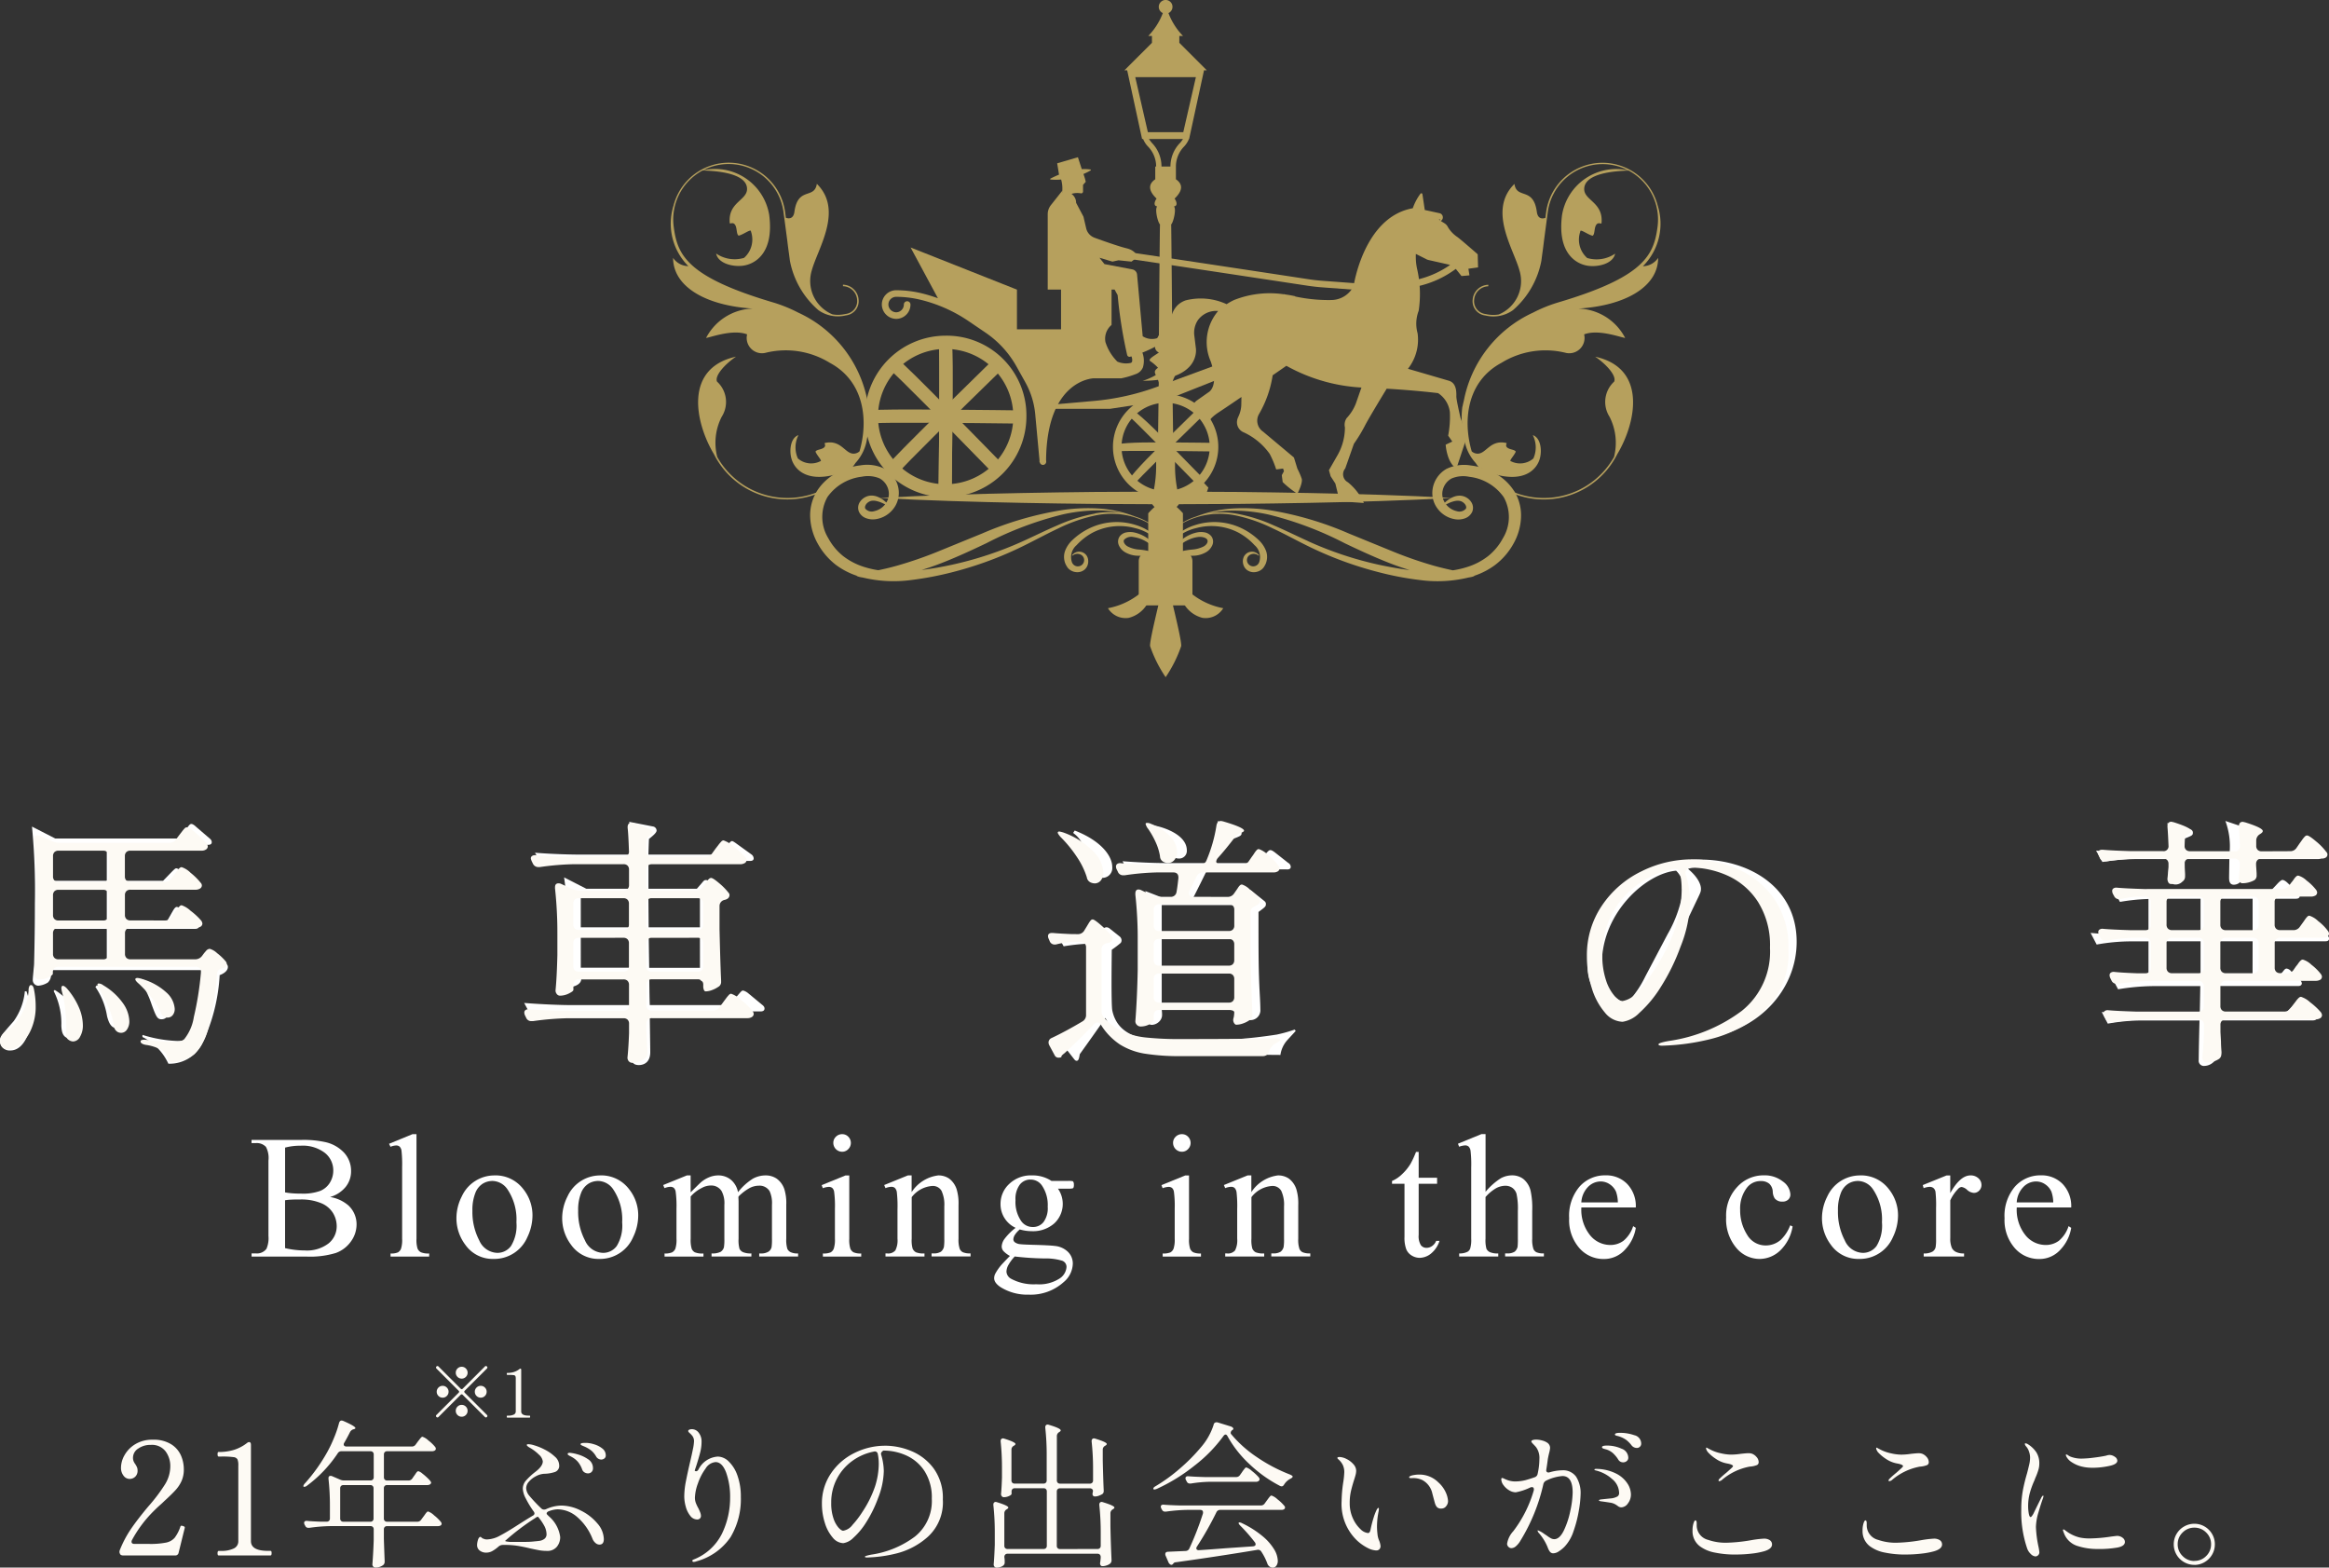 <svg xmlns="http://www.w3.org/2000/svg" width="175.921" height="118.399" viewBox="0 0 175.921 118.399">
  <rect x="0" y="0" width="175.921" height="118.399" fill="#333333" stroke="none"/>
  <g id="グループ_79668" data-name="グループ 79668" transform="translate(-877.285 -84)">
    <g id="_テキスト" transform="translate(927.973 84)">
      <path id="パス_36535" data-name="パス 36535" d="M47.42,112.388c3.607.2,7.21.3,10.816.372,1.8.043,3.607.053,5.408.08l5.408.027,5.408-.027c1.8-.027,3.607-.037,5.408-.08,3.607-.07,7.21-.173,10.816-.372-3.607-.2-7.21-.3-10.816-.372-1.8-.043-3.607-.053-5.408-.08l-5.408-.027-5.408.027c-1.8.027-3.607.036-5.408.08C54.63,112.086,51.027,112.189,47.42,112.388Z" transform="translate(-31.695 -74.779)" fill="#b6a05d"/>
      <path id="パス_36536" data-name="パス 36536" d="M114.622,109.42l.491.524-.325.979H111.52v-.262Z" transform="translate(-74.527 -73.115)" fill="#b6a05d"/>
      <path id="パス_36537" data-name="パス 36537" d="M50.248,77.425a5.11,5.11,0,1,1-5.11,5.11,5.116,5.116,0,0,1,5.11-5.11m0-1a6.1,6.1,0,1,0,6.1,6.105,6.017,6.017,0,0,0-6.1-6.105h0Z" transform="translate(-29.506 -51.071)" fill="#b6a05d"/>
      <path id="パス_36538" data-name="パス 36538" d="M61.945,88.307l-1-.013c.046-3.935.093-10.362.017-10.866a.49.49,0,0,0,.322.358l.315-.946c.355.119.362.411.378.942.01.292.013.717.017,1.264.007.916,0,2.187-.007,3.782-.017,2.711-.05,5.455-.05,5.481Z" transform="translate(-40.736 -51.345)" fill="#b6a05d"/>
      <path id="パス_36539" data-name="パス 36539" d="M61.935,88.3l-1-.01c.053-4.084.1-10.342.02-10.86.017.1.146-.08.348-.013l.285-.584c.355.119.365.425.382.932.01.289.017.707.02,1.241.007.9,0,2.157-.007,3.729-.017,2.638-.053,5.269-.056,5.561Z" transform="translate(-40.729 -51.338)" fill="#b6a05d"/>
      <path id="パス_36540" data-name="パス 36540" d="M56,94.281c-4.084-.053-10.342-.1-10.86-.02.1-.017-.1,0-.027-.206l-.571-.431c.119-.355.425-.365.932-.382.289-.01.707-.017,1.244-.02.9-.007,2.157,0,3.729.007,2.638.017,5.266.053,5.558.056l-.01,1Z" transform="translate(-29.77 -62.29)" fill="#b6a05d"/>
      <path id="パス_36541" data-name="パス 36541" d="M57.734,90.209l-.017-.017c-3.411-3.5-7.256-7.4-7.648-7.678.086.06-.1-.143.093-.239l-.063-.634c.332-.166.554.04.919.378.206.189.5.474.869.839.627.617,1.493,1.486,2.578,2.585,1.785,1.808,3.62,3.69,3.968,4.048l.013.013-.713.7Z" transform="translate(-33.466 -54.514)" fill="#b6a05d"/>
      <path id="パス_36542" data-name="パス 36542" d="M50.24,90.411c.06-.086-.156,0-.252-.189l-.617.159c-.166-.335.036-.554.375-.916.189-.2.468-.491.833-.859.611-.62,1.473-1.48,2.561-2.555,1.752-1.729,3.563-3.5,4.074-4l.023-.023.7.71-.023.023c-3.5,3.408-7.389,7.253-7.668,7.641Z" transform="translate(-32.959 -54.813)" fill="#b6a05d"/>
      <path id="パス_36543" data-name="パス 36543" d="M104.608,90.387a3.331,3.331,0,1,1-3.331,3.331,3.335,3.335,0,0,1,3.331-3.331m0-.647a3.978,3.978,0,1,0,3.978,3.978,3.979,3.979,0,0,0-3.978-3.978Z" transform="translate(-67.25 -59.965)" fill="#b6a05d"/>
      <path id="パス_36544" data-name="パス 36544" d="M112.22,97.475l-.65-.007v-.036c.043-3.285.063-6.739.013-7.044a.32.32,0,0,0,.209.229L112,90q.282.093.259,3.69c-.01,1.546-.03,3.139-.036,3.753Z" transform="translate(-74.56 -60.138)" fill="#b6a05d"/>
      <path id="パス_36545" data-name="パス 36545" d="M108.359,101.383c-2.661-.037-6.739-.07-7.077-.013.066-.01-.156-.046-.113-.182l-.279-.232q.093-.282,3.872-.259c1.759.01,3.527.036,3.6.036Z" transform="translate(-67.424 -67.285)" fill="#b6a05d"/>
      <path id="パス_36546" data-name="パス 36546" d="M109.493,98.8c-1.44-1.48-4.7-4.8-4.993-5.013.056.04.04-.09.166-.153l-.149-.415q.269-.133,2.936,2.571c1.251,1.267,2.5,2.545,2.508,2.558l-.465.451Z" transform="translate(-69.836 -62.284)" fill="#b6a05d"/>
      <path id="パス_36547" data-name="パス 36547" d="M104.665,98.865c.04-.056-.09-.01-.153-.136l-.415.119q-.133-.265,2.5-2.867c1.185-1.171,2.392-2.346,2.621-2.571l.461.458c-2.289,2.23-4.831,4.738-5.013,5Z" transform="translate(-69.563 -62.417)" fill="#b6a05d"/>
      <path id="パス_36548" data-name="パス 36548" d="M67.636,64.127l-.116-.249-.77.448.1.206a.69.69,0,0,1,.063.425.162.162,0,0,1-.1.1A1.662,1.662,0,0,1,65.8,64.96a3.638,3.638,0,0,1-.9-1.48,1.356,1.356,0,0,1,.382-1.218l.08-.073V59.4H61.547v3.122H58.216v-3L50.183,56.34l2.064,3.832a12.1,12.1,0,0,0-1.238-.375,8.305,8.305,0,0,0-1.918-.229A1.082,1.082,0,0,0,48.01,60.65a1.1,1.1,0,0,0,1.082,1.082,1.082,1.082,0,0,0,1.082-1.082.249.249,0,1,0-.5,0,.585.585,0,0,1-.584.584.6.6,0,0,1-.584-.584.585.585,0,0,1,.584-.584,7.822,7.822,0,0,1,1.8.212A11.113,11.113,0,0,1,54.56,61.9l1.281.869a7.509,7.509,0,0,1,2.336,2.548l.67,1.2a6.093,6.093,0,0,1,.75,2.419l.322,3.464v.153h.02a.249.249,0,0,0,.242.209H60.2a.25.25,0,0,0,.226-.272l-.01-.1c.063-6.009,3.477-6.168,3.62-6.171h2.067a6.234,6.234,0,0,0,1.052-.305.92.92,0,0,0,.574-.511,1.772,1.772,0,0,0-.1-1.271Z" transform="translate(-32.089 -37.647)" fill="#b6a05d"/>
      <path id="パス_36549" data-name="パス 36549" d="M98.051,83.223l-4.313,1.589A18.617,18.617,0,0,1,88.9,85.894l-3.2.279-.418.312h4.874l4.137-.627,4.074-1.619-.312-1.019Z" transform="translate(-56.993 -55.608)" fill="#b6a05d"/>
      <path id="パス_36550" data-name="パス 36550" d="M94.158,49.414a1.307,1.307,0,0,1-1.211-.1l-.425-4.658a.44.44,0,0,0-.358-.395l-2.107-.4-.375-.478.979.292.458-.1.979.1.425-.325s0-.491-.816-.687c-.561-.136-1.725-.547-2.4-.793a1,1,0,0,1-.63-.713l-.206-.879-.554-1.045a.791.791,0,0,0-.163-.491.551.551,0,0,0-.173-.166l.02-.027a1.5,1.5,0,0,1,.683-.03.139.139,0,0,0,.156-.139V37.88l.2-.229s.033.1-.033-.163c-.036-.146-.093-.312-.136-.431a4.855,4.855,0,0,0,.544-.269.038.038,0,0,0-.01-.07,3.133,3.133,0,0,0-.66-.027l-.292-.9-1.566.458.139.856q-.309.124-.647.3a.037.037,0,0,0,.013.07,4.764,4.764,0,0,0,.793,0,2.434,2.434,0,0,1,.086.869h-.023l.02.043c0,.033-.01.07-.013.1v-.146l-.843,1.068a1.1,1.1,0,0,0-.239.69v5.687h5.05l.232.421a34.555,34.555,0,0,0,.72,4.529.188.188,0,0,0,.239.119A9.607,9.607,0,0,0,94.42,49.8c.262-.358.229-.554-.262-.392Z" transform="translate(-57.321 -23.915)" fill="#b6a05d"/>
      <path id="パス_36551" data-name="パス 36551" d="M122.183,60.246l-4.35-.322c-.365-.027-.733-.07-1.095-.123-6.3-.956-13.746-2.08-14.008-2.1l.017-.5c.143,0,7.727,1.148,14.065,2.11.348.053.7.093,1.055.119l4.3.319,2.585-.355a7.164,7.164,0,0,0,2.893-1.267l.352.352a7.5,7.5,0,0,1-3.165,1.407l-2.654.365Z" transform="translate(-68.653 -38.221)" fill="#b6a05d"/>
      <path id="パス_36552" data-name="パス 36552" d="M128.814,48.974a.754.754,0,0,0,.189.066l1.52.342.445.236.5.627.6-.053-.08-.5.73-.1-.027-.992s-1.281-1.121-1.54-1.307a2.333,2.333,0,0,1-.7-.73c-.129-.262-.262-.289-.547-.478a.321.321,0,0,0,.043-.518.289.289,0,0,0-.143-.07l-1.111-.242-.176-1.191a.084.084,0,0,0-.149-.04,4.1,4.1,0,0,0-.581,1.1c-3.709.657-4.469,5.879-4.469,5.879a1.9,1.9,0,0,1-1.662,1.052,11.976,11.976,0,0,1-2.731-.262l-.046-.03s-.272-.066-.71-.126c-.08-.017-.126-.03-.126-.03l-.01.013a7.314,7.314,0,0,0-3.726.428,4.186,4.186,0,0,0-.581.322,4.644,4.644,0,0,0-3.106-.285c-1.437.521-1.241,2.319-1.112,3.885s-2.123,2.187-2.123,2.187c4.473-.033,4.015-2.482,4.015-2.482l-.113-.919a1.721,1.721,0,0,1,.269-1.181,1.7,1.7,0,0,1,1.53-.69,3.62,3.62,0,0,0-.561,3.806c.654,1.908-.156,2.323-.156,2.323l-.889.627a.806.806,0,0,0-.325.494l.561.74.528.992s-.265-.577.856-1.311c.358-.236,1.019-.68,1.745-1.178l-.01.561a2.2,2.2,0,0,1-.182.836l-.076.173a.892.892,0,0,0-.07.372.826.826,0,0,0,.445.7,4.938,4.938,0,0,1,2.027,1.656,7.186,7.186,0,0,1,.491,1.175l.521-.066.066.2-.163.3.066.521a7.436,7.436,0,0,0,1.112.883s.425-.816.325-1.141a5.3,5.3,0,0,0-.325-.75l-.262-.849L116.484,62a1,1,0,0,1-.325-1.307,8.327,8.327,0,0,0,1.045-2.953c.611-.421,1.035-.717,1.035-.717a13.093,13.093,0,0,0,5.67,1.642l-.418,1.2a3.414,3.414,0,0,1-.7,1.112.886.886,0,0,0-.129.7,4.244,4.244,0,0,1-.554,2.09l-.654,1.141.129.458.358.554.325,1.337,1.828.129a4.269,4.269,0,0,0-1.208-1.566.682.682,0,0,1-.2-1.045l.654-1.861a11.758,11.758,0,0,0,.816-1.337c.236-.468,1.158-2,1.662-2.824,2.283.133,3.882.335,3.882.335a2,2,0,0,1,.889,1.437,7.59,7.59,0,0,1-.129,1.775l.312.445-.5.236s.08,1.357.81,1.8l.7-2.11a.965.965,0,0,0-.007-.634l-.385-1.095s-.312-1.33-.312-1.593.053-1.019-.574-1.2c-.465-.136-2.213-.647-3.082-.9a3.551,3.551,0,0,0,.73-2.678,2.7,2.7,0,0,1,.08-1.7,8.482,8.482,0,0,0-.129-3.212,4.433,4.433,0,0,1-.083-1.085l.776.388Zm1.058-2.986-.046.046C129.67,45.918,129.872,45.988,129.872,45.988Z" transform="translate(-71.761 -29.395)" fill="#b6a05d"/>
      <path id="パス_36553" data-name="パス 36553" d="M180.08,55.434s.03-.173.1-.448a9.232,9.232,0,0,1,5.222-6.643,10.977,10.977,0,0,1,1.951-.786c6.48-1.924,7.18-3.58,7.459-5.707a4.192,4.192,0,0,0-2.18-4.237c-2.167.063-3.364.538-3.361,1.4s1.457,1,1.307,2.571c-.01.106-.265-.139-.428.176-.129.249-.073.68-.246.776-.4-.1-.946-.551-.929-.315a1.852,1.852,0,0,0,.521,1.994,2.483,2.483,0,0,0,2.11-.328c-.143.723-1.2,1.025-2.027.919s-2.372-.859-1.981-3.842a4.149,4.149,0,0,1,4.984-3.371,4.18,4.18,0,0,0-6.065,3.169l-.292,2.21c-.036.309-.076.617-.116.893l-.076.574a6.543,6.543,0,0,1-2.147,3.719,2.54,2.54,0,0,1-2.08.4,1.084,1.084,0,0,1-.956-1.228v-.013a1.215,1.215,0,0,1,1.181-1.078l-.007.113a1.1,1.1,0,0,0-1.062.979v.017a.972.972,0,0,0,.866,1.1,2.5,2.5,0,0,0,.989.033,2.729,2.729,0,0,0,1.566-3.318c-.448-1.649-2.409-4.546-.382-6.543.173,1.191,1.433.189,1.692,2.11.08.594.481.514.647.455l.056-.438a4.3,4.3,0,0,1,8.378-.664v-.007s.007.023.01.036c.013.043.027.09.036.136a4.534,4.534,0,0,1-1.115,4.589,1.416,1.416,0,0,0,1.151-.63c0,2.163-2.452,3.61-6.025,3.829a4.108,4.108,0,0,1,3.534,2.22c-.451-.08-2.044-.674-3.1-.272a1.155,1.155,0,0,1-1.367,1.4,6.335,6.335,0,0,0-4.874.747c-2.624,1.4-2.93,4.36-2.25,6.689a.673.673,0,0,0,.372.169c.71.093.975-1.085,2.243-.8.086.02-.143.2.1.368.189.133.547.133.611.285-.123.315-.551.717-.358.727a1.532,1.532,0,0,0,1.689-.212,2.042,2.042,0,0,0-.043-1.762c.577.192.71,1.095.534,1.759s-.959,1.851-3.358,1.211a3.25,3.25,0,0,1-1.095-.514,6.083,6.083,0,0,0,10.053-.806,4.315,4.315,0,0,0-.338-3.039,2.078,2.078,0,0,1,.348-2.651c.2-.435-.584-1.311-1.433-1.885,3.945.863,3.1,4.967,1.669,7.363a6.2,6.2,0,0,1-10.7.66,3.448,3.448,0,0,1-.869-1.865,5.811,5.811,0,0,1-.159-1.042,5.983,5.983,0,0,1,.03-1.354Z" transform="translate(-120.296 -24.729)" fill="#b6a05d"/>
      <path id="パス_36554" data-name="パス 36554" d="M14.958,55.427s-.03-.173-.1-.448a9.232,9.232,0,0,0-5.222-6.643,10.977,10.977,0,0,0-1.951-.786C1.2,45.623.5,43.967.226,41.84A4.192,4.192,0,0,1,2.406,37.6c2.167.063,3.364.538,3.361,1.4S4.311,40,4.46,41.571c.01.106.265-.139.428.176.129.249.073.68.246.776.4-.1.946-.551.929-.315A1.852,1.852,0,0,1,5.541,44.2a2.483,2.483,0,0,1-2.11-.328c.143.723,1.2,1.025,2.027.919s2.372-.859,1.981-3.842A4.149,4.149,0,0,0,2.456,37.58a4.18,4.18,0,0,1,6.065,3.169l.292,2.21c.036.309.076.617.116.893l.076.574a6.543,6.543,0,0,0,2.147,3.719,2.54,2.54,0,0,0,2.08.4,1.084,1.084,0,0,0,.956-1.228v-.013a1.215,1.215,0,0,0-1.181-1.078l.007.113a1.1,1.1,0,0,1,1.062.979v.017a.972.972,0,0,1-.866,1.1,2.5,2.5,0,0,1-.989.033,2.729,2.729,0,0,1-1.566-3.318c.448-1.649,2.409-4.546.382-6.543-.173,1.191-1.433.189-1.692,2.11-.08.594-.481.514-.647.455l-.056-.438a4.3,4.3,0,0,0-8.378-.664v-.007s-.007.023-.01.036c-.013.043-.027.09-.036.136a4.534,4.534,0,0,0,1.115,4.589A1.416,1.416,0,0,1,.18,44.2c0,2.163,2.452,3.61,6.025,3.829a4.109,4.109,0,0,0-3.534,2.22c.451-.08,2.044-.674,3.1-.272a1.155,1.155,0,0,0,1.367,1.4,6.335,6.335,0,0,1,4.874.747c2.624,1.4,2.93,4.36,2.25,6.689a.673.673,0,0,1-.372.169c-.71.093-.975-1.085-2.243-.8-.086.02.143.2-.1.368-.189.133-.547.133-.61.285.123.315.551.717.358.727a1.532,1.532,0,0,1-1.689-.212,2.042,2.042,0,0,1,.043-1.762c-.577.192-.71,1.095-.534,1.759s.959,1.851,3.358,1.211a3.25,3.25,0,0,0,1.095-.514,6.083,6.083,0,0,1-10.053-.806A4.314,4.314,0,0,1,3.853,56.2,2.078,2.078,0,0,0,3.5,53.546c-.2-.435.584-1.311,1.433-1.885-3.945.863-3.1,4.967-1.669,7.363a6.2,6.2,0,0,0,10.7.66,3.448,3.448,0,0,0,.869-1.865A5.811,5.811,0,0,0,15,56.778a5.983,5.983,0,0,0-.03-1.354Z" transform="translate(-0.026 -24.723)" fill="#b6a05d"/>
      <path id="パス_36555" data-name="パス 36555" d="M114.383,130.26a6.578,6.578,0,0,0,.229.975,6.362,6.362,0,0,0,.411,1.092,2.264,2.264,0,0,0,1.559,1.38,1.56,1.56,0,0,0,1.566-.73,5.464,5.464,0,0,1-3.769-2.717Z" transform="translate(-76.438 -87.04)" fill="#b6a05d"/>
      <path id="パス_36556" data-name="パス 36556" d="M103.259,130.26a5.464,5.464,0,0,1-3.769,2.717,1.56,1.56,0,0,0,1.566.73,2.258,2.258,0,0,0,1.559-1.38,6.361,6.361,0,0,0,.411-1.092,6.578,6.578,0,0,0,.229-.975Z" transform="translate(-66.488 -87.04)" fill="#b6a05d"/>
      <path id="パス_36557" data-name="パス 36557" d="M109.07,135.824a9.773,9.773,0,0,0,1.178,2.356,9.9,9.9,0,0,0,1.178-2.356c.02-.63-.936-4.177-1.178-5.574C110.005,131.647,109.053,135.194,109.07,135.824Z" transform="translate(-72.889 -87.034)" fill="#b6a05d"/>
      <path id="パス_36558" data-name="パス 36558" d="M84.845,107.781a3.992,3.992,0,0,0-1.476-1.344,5.005,5.005,0,0,0-1.782-.564,3.03,3.03,0,0,0-1.838.259,2.114,2.114,0,0,0-1.039,1.486,1.958,1.958,0,0,0,.435,1.6,2.042,2.042,0,0,0,1.284.72,1.474,1.474,0,0,0,.71-.07.947.947,0,0,0,.554-.491.784.784,0,0,0-.046-.7,1.06,1.06,0,0,0-.411-.395,1.039,1.039,0,0,0-.484-.129,1.28,1.28,0,0,0-.408.07,1.864,1.864,0,0,0-.528.292q-.114.09-.189.159a.748.748,0,0,0,.053.086l.023.033.017.017.216-.1a2.111,2.111,0,0,1,.494-.159,1,1,0,0,1,.3-.007.639.639,0,0,1,.275.116c.182.126.3.362.2.491a.649.649,0,0,1-.677.173,1.417,1.417,0,0,1-.81-.514h0l-.013-.02-.01-.01a.083.083,0,0,1-.013-.023l-.056-.08a0,0,0,0,0,0,0,1.2,1.2,0,0,1-.163-.916,1.35,1.35,0,0,1,.674-.906,2.251,2.251,0,0,1,1.337-.126,3.69,3.69,0,0,1,2.6,1.536,3.079,3.079,0,0,1-.066,3.112,4.338,4.338,0,0,1-1.108,1.337,4.94,4.94,0,0,1-1.573.823,6.875,6.875,0,0,1-1.095.255c-.418-.086-.9-.2-1.423-.345A29.929,29.929,0,0,1,75.8,112.41l-3.427-1.4a25.06,25.06,0,0,0-5.989-1.762,13.531,13.531,0,0,0-2.85-.123,9.365,9.365,0,0,0-2.684.6c-.09.03-.179.06-.269.093a4.807,4.807,0,0,0-1.566.969,3.681,3.681,0,0,0-.478.557,3.708,3.708,0,0,0-.478-.557,4.864,4.864,0,0,0-1.566-.969c-.09-.033-.179-.063-.269-.093a9.291,9.291,0,0,0-2.684-.6,13.313,13.313,0,0,0-2.85.123A25.3,25.3,0,0,0,44.7,111l-3.427,1.4a30.213,30.213,0,0,1-3.016,1.039c-.528.149-1.005.259-1.423.345a6.875,6.875,0,0,1-1.095-.255,5.008,5.008,0,0,1-1.573-.823,4.433,4.433,0,0,1-1.108-1.337,3.079,3.079,0,0,1-.066-3.112,3.7,3.7,0,0,1,2.6-1.536,2.277,2.277,0,0,1,1.337.126,1.35,1.35,0,0,1,.674.906,1.22,1.22,0,0,1-.163.916,0,0,0,0,1,0,0s-.037.056-.066.1c0,0,0,.007,0,.007l-.007.007-.017.023h0a1.417,1.417,0,0,1-.81.514.639.639,0,0,1-.677-.173c-.093-.129.017-.365.2-.491a.656.656,0,0,1,.275-.116,1,1,0,0,1,.3.007,2.28,2.28,0,0,1,.494.159l.216.1a.144.144,0,0,0,.02-.023s.007-.01.01-.013a.987.987,0,0,0,.06-.1c-.05-.046-.113-.1-.189-.163a1.865,1.865,0,0,0-.528-.292,1.264,1.264,0,0,0-.408-.07,1.039,1.039,0,0,0-.484.129,1.082,1.082,0,0,0-.411.395.784.784,0,0,0-.046.7.938.938,0,0,0,.554.491,1.474,1.474,0,0,0,.71.07,2.057,2.057,0,0,0,1.284-.72,1.958,1.958,0,0,0,.435-1.6,2.114,2.114,0,0,0-1.039-1.486,3.024,3.024,0,0,0-1.838-.259,5.005,5.005,0,0,0-1.782.564,3.964,3.964,0,0,0-1.476,1.344,3.491,3.491,0,0,0-.531,2.021,4.469,4.469,0,0,0,.581,2,5.175,5.175,0,0,0,1.357,1.583,5.571,5.571,0,0,0,1.566.82c.027.046.189.1.461.139a9.945,9.945,0,0,0,3.663.189,24.574,24.574,0,0,0,3.222-.62,27.494,27.494,0,0,0,5.388-2.021c.829-.411,1.642-.853,2.5-1.257a12.051,12.051,0,0,1,2.784-.975,5.921,5.921,0,0,1,3.242.222,4.789,4.789,0,0,1,1.566.922,3.72,3.72,0,0,1,.484.557,3.556,3.556,0,0,0-.262.451,2.719,2.719,0,0,0-.478-.6,3.865,3.865,0,0,0-1.486-.836,4.757,4.757,0,0,0-3.391.2,5.037,5.037,0,0,0-1.443.989,2.147,2.147,0,0,0-.508.786,1.346,1.346,0,0,0,.053,1,2.564,2.564,0,0,0,.129.222.822.822,0,0,0,.206.2.96.96,0,0,0,.514.169.858.858,0,0,0,.524-.153.769.769,0,0,0,.3-.441.867.867,0,0,0-.017-.511.677.677,0,0,0-1.178-.173l.04.03a.561.561,0,0,1,.69-.037.462.462,0,0,1,.139.577.476.476,0,0,1-.889-.09,1.183,1.183,0,0,1,.365-1.244,4.6,4.6,0,0,1,1.258-.969,4.454,4.454,0,0,1,3.145-.322,3.637,3.637,0,0,1,1.457.707,2.627,2.627,0,0,1,.528.6,3.22,3.22,0,0,0-.166.465,2.857,2.857,0,0,0-.906-1.025,2.753,2.753,0,0,0-.959-.415,1.446,1.446,0,0,0-.561-.013.821.821,0,0,0-.544.315.688.688,0,0,0-.053.68,1.144,1.144,0,0,0,.4.471,1.99,1.99,0,0,0,1.062.305c.352.01.66-.01.972.03a1.351,1.351,0,0,1,.839.358l.043-.027a.692.692,0,0,0-.09-.169,2.372,2.372,0,0,0-.2-.508,3.205,3.205,0,0,1,.173-.461,2.17,2.17,0,0,1,.3.763h.046a2.17,2.17,0,0,1,.3-.763,3.065,3.065,0,0,1,.173.461,2.781,2.781,0,0,0-.2.508.827.827,0,0,0-.09.169l.043.027a1.333,1.333,0,0,1,.839-.358c.309-.037.62-.017.972-.03a2.02,2.02,0,0,0,1.062-.305,1.166,1.166,0,0,0,.4-.471.68.68,0,0,0-.053-.68.848.848,0,0,0-.544-.315,1.446,1.446,0,0,0-.561.013,2.693,2.693,0,0,0-.959.415,2.8,2.8,0,0,0-.906,1.025,3.085,3.085,0,0,0-.166-.465,2.7,2.7,0,0,1,.528-.6,3.637,3.637,0,0,1,1.457-.707,4.421,4.421,0,0,1,3.145.322,4.6,4.6,0,0,1,1.257.969,1.183,1.183,0,0,1,.365,1.244.477.477,0,0,1-.889.09.459.459,0,0,1,.139-.577.561.561,0,0,1,.69.037l.04-.03a.677.677,0,0,0-1.178.173.839.839,0,0,0-.017.511.78.78,0,0,0,.3.441.852.852,0,0,0,.524.153.969.969,0,0,0,.514-.169.885.885,0,0,0,.206-.2,2.563,2.563,0,0,0,.129-.222,1.345,1.345,0,0,0,.053-1,2.19,2.19,0,0,0-.508-.786,5.037,5.037,0,0,0-1.443-.989,4.757,4.757,0,0,0-3.391-.2,3.818,3.818,0,0,0-1.486.836,2.719,2.719,0,0,0-.478.6,3.4,3.4,0,0,0-.262-.451,3.563,3.563,0,0,1,.484-.557,4.765,4.765,0,0,1,1.566-.922,5.952,5.952,0,0,1,3.242-.222,11.942,11.942,0,0,1,2.784.975c.859.4,1.672.846,2.5,1.258a27.5,27.5,0,0,0,5.388,2.021,23.527,23.527,0,0,0,3.222.62,9.944,9.944,0,0,0,3.663-.189c.275-.04.435-.093.461-.139a5.571,5.571,0,0,0,1.566-.82A5.13,5.13,0,0,0,84.8,111.8a4.4,4.4,0,0,0,.581-2,3.509,3.509,0,0,0-.531-2.021ZM53.2,109.506a12.7,12.7,0,0,0-2.86.9c-.883.378-1.712.793-2.548,1.171a26.971,26.971,0,0,1-5.368,1.788c-.733.159-1.506.305-2.316.4.488-.149.992-.322,1.5-.521,1.121-.435,2.279-.969,3.417-1.513a25.943,25.943,0,0,1,5.727-2.157,12.266,12.266,0,0,1,2.78-.305,8.887,8.887,0,0,1,1.775.209,6.18,6.18,0,0,0-2.114.017Zm4.333,2.9a4.986,4.986,0,0,0-1.009-.182,2.227,2.227,0,0,1-.836-.226c-.239-.126-.385-.365-.285-.518a.764.764,0,0,1,.717-.2,2.536,2.536,0,0,1,.886.305,2.665,2.665,0,0,1,1.092,1.148.908.908,0,0,0-.083-.076A1.7,1.7,0,0,0,57.529,112.4Zm2.545-.823a2.449,2.449,0,0,1,.886-.305c.279-.046.627.037.717.2s-.046.392-.285.518a2.308,2.308,0,0,1-.836.226,5.229,5.229,0,0,0-1.009.182,1.7,1.7,0,0,0-.481.249.905.905,0,0,0-.083.076A2.665,2.665,0,0,1,60.074,111.58Zm-1.267.255a2.379,2.379,0,0,0-.269.713,2.243,2.243,0,0,0-.269-.713,3.517,3.517,0,0,1,.269-.445A3.517,3.517,0,0,1,58.806,111.836Zm10.481-.252c-.836-.378-1.666-.793-2.548-1.171a12.435,12.435,0,0,0-2.86-.906,6.265,6.265,0,0,0-2.114-.017,8.886,8.886,0,0,1,1.775-.209,12.462,12.462,0,0,1,2.78.3,25.942,25.942,0,0,1,5.727,2.157c1.138.544,2.3,1.078,3.417,1.513.511.2,1.015.372,1.5.521-.81-.1-1.583-.246-2.316-.4a26.9,26.9,0,0,1-5.368-1.788Z" transform="translate(-21.179 -70.716)" fill="#b6a05d"/>
      <path id="パス_36559" data-name="パス 36559" d="M108.1,10.5h.02l1.125-5.189h.212l-2.077-2.077V2.717h.279a5.07,5.07,0,0,1-1.1-1.729.518.518,0,1,0-.425,0,5.051,5.051,0,0,1-1.1,1.729h.279v.518L103.23,5.312h.212l1.125,5.189h.08a1.768,1.768,0,0,0,.365.564,2.158,2.158,0,0,1,.617,1.513h-.066v.962c-.4.272-.667.727.1,1.46-.119.153-.289.544.046.591-.2.2.046,1.211.212,1.36-.017-.03-.083,8.358-.083,8.358-.269.474-.508,1.082,0,1.317-.338.236-.849.508-.66.644a3.418,3.418,0,0,1,.594.508c-.5.345-.083.484.056,1.121l-.08,5.8h-.119v.634a9.366,9.366,0,0,1-.378,2.5.77.77,0,0,0,.259.458,5.411,5.411,0,0,0-.478.478v2.9h0a.718.718,0,0,0-.717.717v3.338h4.055V42.38a.718.718,0,0,0-.717-.717h0v-2.9a5.412,5.412,0,0,0-.478-.478.77.77,0,0,0,.259-.458,9.3,9.3,0,0,1-.378-2.5V34.7h-.119l-.08-5.8c.139-.634.557-.773.056-1.121a3.417,3.417,0,0,1,.594-.508c.189-.136-.322-.4-.66-.644.508-.236.269-.846,0-1.317,0,0-.07-8.388-.083-8.358.166-.153.408-1.165.212-1.36.332-.046.166-.438.046-.591.766-.733.5-1.188.1-1.46v-.959h0a2.165,2.165,0,0,1,.617-1.513,1.8,1.8,0,0,0,.365-.564Zm-.677.305a2.554,2.554,0,0,0-.713,1.772h-.677a2.554,2.554,0,0,0-.713-1.772,2.574,2.574,0,0,1-.232-.305h2.568A2.875,2.875,0,0,1,107.427,10.807Zm-2.419-.823-.952-4.154h4.579l-.952,4.154Z" transform="translate(-68.988 0)" fill="#b6a05d"/>
    </g>
    <g id="_テキスト-2" data-name="_テキスト" transform="translate(875.543 153.133)">
      <g id="グループ_79651" data-name="グループ 79651" transform="translate(1.742 -7.121)">
        <path id="パス_36560" data-name="パス 36560" d="M.779,17.771A.721.721,0,0,1,0,17.052c0-.3.02-.339,1.038-1.5A4.633,4.633,0,0,0,1.877,13.3H2a6.686,6.686,0,0,1,.359,1.917C2.356,16.214,1.857,17.771.779,17.771Zm15.813-5.69a13.725,13.725,0,0,1-1.358,5.251,2.755,2.755,0,0,1-2.516,1.438,4.241,4.241,0,0,0-1.957-2.017v-.16a9.862,9.862,0,0,0,2.616.459c.879,0,1-.22,1.458-1.837a12.474,12.474,0,0,0,.6-3.514H3.814c0,.02.04.319.04.319a.784.784,0,0,1-.24.619,1.586,1.586,0,0,1-.719.24.427.427,0,0,1-.419-.459c0-.2.1-1.038.1-1.218.04-1.517.06-3.035.06-4.532A50.513,50.513,0,0,0,2.416.86l1.757.9h9.384l.6-.839c.1-.12.18-.26.3-.26s.3.16.359.22l.978.839c.12.1.2.18.2.319,0,.18-.16.2-.3.2H9.144V4.953h3.175l.679-.7c.22-.22.26-.24.319-.24.1,0,.22.1.359.2l.879.7a.363.363,0,0,1,.2.3c0,.18-.16.22-.3.22H9.144V8.107h3.414l.5-.879c.12-.2.2-.3.3-.3a.83.83,0,0,1,.4.2l1.058.938c.12.12.2.18.2.319,0,.18-.16.2-.3.2H9.144v2.636h6.01l.5-.659c.12-.16.16-.2.24-.2.06,0,.1.04.26.16l.819.619c.16.1.24.18.24.319,0,.379-.5.579-.619.619ZM8.066,2.237H3.794V4.953H8.066Zm0,3.195H3.794V8.107H8.066V5.432Zm0,3.155H3.794v2.636H8.066V8.587ZM5.291,16.853c-.619,0-.639-.659-.659-.938a5.4,5.4,0,0,0-.579-2.636l.08-.08A4.131,4.131,0,0,1,6.05,15.914a.893.893,0,0,1-.759.938Zm3.494-.779c-.359,0-.559-.339-.7-.9a5.361,5.361,0,0,0-.879-2.2l.1-.12a3.743,3.743,0,0,1,1.537,1.118A2.59,2.59,0,0,1,9.384,15.3C9.384,15.715,9.164,16.074,8.785,16.074Zm3.434-.659c-.339,0-.419-.18-.759-1.1a7.152,7.152,0,0,0-.9-1.837l.1-.12c2.136.918,2.2,1.957,2.2,2.136,0,.519-.26.918-.639.918Z" transform="translate(0 -0.441)" fill="#fff"/>
        <path id="パス_36561" data-name="パス 36561" d="M136.83,14.5h-8.366c0,.479.04,2.636.04,3.075,0,.978-.759.978-.859.978-.559,0-.559-.4-.559-.639,0-.04.02-.379.1-3.414h-5.171a16.619,16.619,0,0,0-2.576.22l-.459-.859c1.5.12,2.935.16,3.314.16h4.912c.04-1.278.04-1.438.06-2.336h-4.013c.02.2.04.28.04.359,0,.479-.7.619-.839.619-.339,0-.439-.26-.439-.5,0-.04,0-.22.02-.479.16-2.176.18-3.354.18-4.053a20.572,20.572,0,0,0-.22-3.255l1.677.859h3.654c0-1.378,0-1.537-.02-2.1h-4.452a14.383,14.383,0,0,0-2.576.24l-.479-.859c1.5.12,2.955.14,3.334.14h4.153A8.384,8.384,0,0,0,126.907.18l1.837.359a.324.324,0,0,1,.24.3c0,.18-.339.439-.579.639q-.02.519-.04,1.178H133.6l.779-.779c.22-.22.22-.24.3-.24.04,0,.08,0,.379.22l1.078.779a.39.39,0,0,1,.18.3c0,.18-.16.2-.3.2h-7.647v2.1h3.654l.4-.459c.1-.12.16-.2.28-.2s.18.06.319.16l.779.559c.14.08.22.14.22.28,0,.18-.12.28-.7.679-.04.978,0,2,.02,2.935.02.359.1,1.937.1,2.256a.773.773,0,0,1-.759.819c-.459,0-.459-.24-.419-.579h-3.834c0,.379.02,2,.04,2.336h6.01l.739-.859c.14-.16.2-.24.3-.24a.994.994,0,0,1,.379.2l1.038.859c.1.08.2.16.2.3,0,.18-.16.22-.3.22Zm-9.5-8.785h-4.073V8.147h4.073Zm-4.073,2.915V11.2h4.013l.06-2.576Zm9-2.915h-3.893l.02,2.436h3.873Zm0,2.915h-3.873l.04,2.576h3.834Z" transform="translate(-79.387 -0.121)" fill="#fff"/>
        <path id="パス_36562" data-name="パス 36562" d="M257.371,16.552a2.117,2.117,0,0,0-.519,1.118c-1.178-.02-6.389,0-7.447-.06-4.013-.18-4.992-1.238-5.77-2.735-.639.918-1.278,1.817-1.937,2.735-.06.359-.1.5-.24.5-.08,0-.14-.06-.2-.14l-1.078-1.378a8.215,8.215,0,0,0,2.875-1.717V9.244a16.416,16.416,0,0,0-2.576.22L240,8.605c1.378.12,2.476.14,2.675.14l.759-.6a.531.531,0,0,1,.28-.12.419.419,0,0,1,.22.08l.779.619a.381.381,0,0,1,.14.28.337.337,0,0,1-.06.2,7.345,7.345,0,0,1-.679.519c0,.16-.06,4.073.04,4.592.479,2.276,3.035,2.276,4.632,2.276H250.3a38.951,38.951,0,0,0,6.269-.459,10.542,10.542,0,0,0,1.358-.379l.08.1c-.1.12-.16.18-.639.7ZM243.454,4.293c-.559,0-.659-.319-.859-.938-.619-1.837-1.038-2.176-1.4-2.456l.12-.18c1.957.759,2.835,1.9,2.835,2.755A.74.74,0,0,1,243.454,4.293Zm13.876-.639h-5.99c-.12.22-.9,1.837-1.118,2.216h3.514l.5-.5c.1-.12.16-.18.24-.18a.564.564,0,0,1,.22.1l.9.719c.16.12.16.2.16.26,0,.18-.04.22-.559.6,0,3.015,0,3.993.06,5.491.02.519.08,1.358.08,1.857a.746.746,0,0,1-.8.819.415.415,0,0,1-.439-.419c0-.06.02-.22.04-.379h-6.249c.04.439.04.539-.06.739a.847.847,0,0,1-.659.419.394.394,0,0,1-.419-.439c0-.14.02-.3.02-.439.06-1.338.12-3.973.12-4.732,0-3.374-.04-3.574-.24-4.492l1.5.579H249.8c.06-1.517.06-1.677.08-2.216h-1.917a17.083,17.083,0,0,0-2.576.24l-.459-.859c1.038.08,2.276.14,3.314.14H251.3c.819-2.3.819-2.616.819-3.175L253.6.6c.28.12.319.2.319.319,0,.18-.08.22-.719.459-.26.28-1.078,1.2-1.617,1.8h3.534l.639-.719c.22-.24.26-.26.339-.26.1,0,.22.08.4.22l.938.739a.363.363,0,0,1,.2.3c0,.2-.2.2-.3.2Zm-8.146-.819c-.4,0-.539-.26-.7-.639A4.119,4.119,0,0,0,247.348.5l.06-.14c.8.16,2.376.739,2.376,1.857A.578.578,0,0,1,249.184,2.835Zm4.972,3.514h-6.269v2.1h6.269v-2.1Zm0,2.576h-6.269v2.1h6.269Zm0,2.576h-6.269v2.256h6.269Z" transform="translate(-160.136 -0.002)" fill="#fff"/>
        <path id="パス_36563" data-name="パス 36563" d="M368.766,22.117c5.97-2.057,6.249-6.349,6.249-7.388,0-3.494-3.314-5.371-6.249-5.371a2.012,2.012,0,0,0-.739.1c.978.819.978,1.418.978,1.517,0,.24-.06.319-.479,1.2-2.436,5.111-2.656,5.611-3.794,7.308-.1.14-.739,1.078-1.138,1.238a.865.865,0,0,1-.379.08c-.459,0-.6-.22-1.158-1.018a2.718,2.718,0,0,0-.539-.539,2.983,2.983,0,0,1-1.038-2.7c0-4.013,3.374-7.787,8.486-7.787,3.654,0,7.268,2.076,7.268,6.21,0,3.654-2.935,6.928-7.427,7.368l-.04-.22Zm-2.256-7.767a9.643,9.643,0,0,0,1.178-3.474,1.859,1.859,0,0,0-.559-1.278c-2.236.18-5.611,3.135-5.611,7.048,0,1.517.958,2.855,1.737,2.855a.5.5,0,0,0,.379-.14,7.886,7.886,0,0,0,1.158-1.757l1.717-3.255Z" transform="translate(-240.523 -5.846)" fill="#fff"/>
        <path id="パス_36564" data-name="パス 36564" d="M492.25,9.085H487.8v2.9h.739l.5-.579c.16-.2.2-.26.319-.26a.535.535,0,0,1,.339.22l.6.579a.5.5,0,0,1,.2.3c0,.22-.22.22-.3.22h-6.269l.06,2.116h5.231l.779-.839c.18-.18.24-.26.359-.26.1,0,.18.08.339.24l.739.8c.02.04.18.2.18.339,0,.2-.22.2-.3.2h-7.328c.02.379.06,2.156.06,2.4a1.014,1.014,0,0,1-.14.659,1.045,1.045,0,0,1-.779.379.392.392,0,0,1-.419-.459c0-.519.04-2.376.06-2.975h-4.353a14.778,14.778,0,0,0-2.576.24l-.459-.879c1.038.1,2.276.16,3.314.16h4.093l.04-2.116h-3.634a17.083,17.083,0,0,0-2.576.24l-.459-.859c1.4.12,2.456.14,2.755.14v-2.9h-1.338a14.777,14.777,0,0,0-2.576.24l-.459-.879c1.038.1,2.276.16,3.314.16h1.058V5.89a15.263,15.263,0,0,0-2.156.22l-.459-.859c1.038.08,2.276.14,3.314.14h8.426l.659-.7c.08-.08.24-.24.339-.24.04,0,.16.02.359.2l.739.7a.449.449,0,0,1,.2.319c0,.2-.22.2-.319.2H487.8V8.605h2.5l.579-.759c.04-.04.2-.24.319-.24a.722.722,0,0,1,.359.2l.8.739c.04.06.2.2.2.319,0,.22-.2.22-.3.22Zm-.539-6.21h-5.69c0,.2.04,1.1.04,1.278a.713.713,0,0,1-.7.659c-.359,0-.359-.359-.359-.559,0-.1.02-1.158.02-1.378h-3.374c0,.459.02,1.258,0,1.378a.7.7,0,0,1-.739.539c-.24,0-.339-.26-.339-.459-.02-.4.02-1.058.02-1.458h-2.6a16.37,16.37,0,0,0-2.556.22l-.479-.859c1.5.12,2.955.16,3.314.16h2.316A5.658,5.658,0,0,0,480.33.16L482.007.6c.14.04.26.12.26.28,0,.2-.06.22-.6.439-.02.3-.02.379-.04,1.078h3.414a5.493,5.493,0,0,0-.319-2.4l1.6.539c.2.06.359.12.359.319a.368.368,0,0,1-.22.3c-.3.12-.339.14-.439.18V2.4h3.814l.559-.659c.2-.22.22-.26.319-.26.12,0,.3.16.339.2l.759.659c.04.04.2.18.2.319C492.01,2.835,491.851,2.875,491.711,2.875ZM482.846,5.87h-2.9V8.605h2.9Zm0,5.79V9.085h-2.9v2.9h2.9Zm3.933-5.79h-2.9V8.605h2.9Zm0,3.215h-2.9c0,.3.02,1.817.02,2.156v.739h2.875Z" transform="translate(-316.628 -0.002)" fill="#fff"/>
      </g>
      <g id="グループ_79650" data-name="グループ 79650" transform="translate(-7.64 -14.121)">
        <path id="パス_36565" data-name="パス 36565" d="M91.223,97.723a2.815,2.815,0,0,1,1.371.626,1.939,1.939,0,0,1,.629,1.461,2.179,2.179,0,0,1-.416,1.258,2.4,2.4,0,0,1-1.141.879,6.645,6.645,0,0,1-2.213.276h-4.16v-.24h.333a.89.89,0,0,0,.792-.349,2.03,2.03,0,0,0,.15-.968V94.971a1.783,1.783,0,0,0-.19-1.035.959.959,0,0,0-.755-.286H85.29v-.24H89.1a7.591,7.591,0,0,1,1.71.156,2.753,2.753,0,0,1,1.487.829,2.027,2.027,0,0,1,.512,1.368,1.877,1.877,0,0,1-.4,1.185,2.348,2.348,0,0,1-1.188.775Zm-3.4-.349a5.341,5.341,0,0,0,.549.07c.206.017.433.023.679.023a3.805,3.805,0,0,0,1.428-.206,1.538,1.538,0,0,0,.732-.626,1.747,1.747,0,0,0,.253-.922,1.682,1.682,0,0,0-.629-1.318,2.743,2.743,0,0,0-1.84-.546,4.395,4.395,0,0,0-1.171.143V97.38Zm0,4.21a6.575,6.575,0,0,0,1.487.176,2.684,2.684,0,0,0,1.794-.529,1.656,1.656,0,0,0,.619-1.311,1.919,1.919,0,0,0-.28-.988,1.882,1.882,0,0,0-.908-.749,3.915,3.915,0,0,0-1.561-.273c-.27,0-.5,0-.689.013a3.459,3.459,0,0,0-.463.047Z" transform="translate(-56.908 -62.326)" fill="#fff"/>
        <path id="パス_36566" data-name="パス 36566" d="M118.573,92.11v7.9a2.21,2.21,0,0,0,.08.742.576.576,0,0,0,.25.276,1.434,1.434,0,0,0,.629.093v.233h-2.918v-.233a1.263,1.263,0,0,0,.559-.083.564.564,0,0,0,.233-.28,2.183,2.183,0,0,0,.083-.749V94.6a9.338,9.338,0,0,0-.047-1.238.55.55,0,0,0-.146-.316.383.383,0,0,0-.256-.083,1.2,1.2,0,0,0-.429.1l-.11-.226,1.774-.729h.293Z" transform="translate(-77.732 -61.459)" fill="#fff"/>
        <path id="パス_36567" data-name="パス 36567" d="M134.668,101.47a2.634,2.634,0,0,1,2.17,1.028,3.162,3.162,0,0,1,.7,2.013,3.781,3.781,0,0,1-.383,1.617,2.72,2.72,0,0,1-2.552,1.651,2.522,2.522,0,0,1-2.14-1.072,3.323,3.323,0,0,1-.669-2.027,3.61,3.61,0,0,1,.406-1.627,2.707,2.707,0,0,1,2.472-1.581Zm-.2.423a1.362,1.362,0,0,0-.692.206,1.43,1.43,0,0,0-.562.719,3.455,3.455,0,0,0-.213,1.318,4.624,4.624,0,0,0,.516,2.243,1.535,1.535,0,0,0,1.361.942,1.268,1.268,0,0,0,1.038-.519,2.953,2.953,0,0,0,.409-1.787,4.064,4.064,0,0,0-.682-2.5,1.406,1.406,0,0,0-1.178-.626Z" transform="translate(-87.935 -67.705)" fill="#fff"/>
        <path id="パス_36568" data-name="パス 36568" d="M158.668,101.47a2.634,2.634,0,0,1,2.17,1.028,3.162,3.162,0,0,1,.7,2.013,3.781,3.781,0,0,1-.383,1.617,2.72,2.72,0,0,1-2.552,1.651,2.522,2.522,0,0,1-2.14-1.072,3.323,3.323,0,0,1-.669-2.027,3.61,3.61,0,0,1,.406-1.627,2.707,2.707,0,0,1,2.472-1.581Zm-.2.423a1.361,1.361,0,0,0-.692.206,1.43,1.43,0,0,0-.562.719,3.455,3.455,0,0,0-.213,1.318,4.624,4.624,0,0,0,.516,2.243,1.535,1.535,0,0,0,1.361.942,1.268,1.268,0,0,0,1.038-.519,2.953,2.953,0,0,0,.409-1.787,4.064,4.064,0,0,0-.682-2.5,1.406,1.406,0,0,0-1.178-.626Z" transform="translate(-103.948 -67.705)" fill="#fff"/>
        <path id="パス_36569" data-name="パス 36569" d="M180.823,102.725c.433-.433.689-.682.765-.749a2.3,2.3,0,0,1,.629-.383,1.807,1.807,0,0,1,.669-.136,1.488,1.488,0,0,1,.962.326,1.591,1.591,0,0,1,.539.942,4.418,4.418,0,0,1,1.131-1.025,2,2,0,0,1,.948-.243,1.471,1.471,0,0,1,.842.243,1.623,1.623,0,0,1,.582.8,3.544,3.544,0,0,1,.143,1.181v2.562a2.314,2.314,0,0,0,.083.765.542.542,0,0,0,.24.243,1.213,1.213,0,0,0,.572.1v.233h-2.938v-.233h.123a1.035,1.035,0,0,0,.6-.15.577.577,0,0,0,.213-.333,4.2,4.2,0,0,0,.027-.629v-2.562a2.177,2.177,0,0,0-.176-1.028.882.882,0,0,0-.812-.416,1.532,1.532,0,0,0-.692.173,3.743,3.743,0,0,0-.842.639l-.013.07.013.28v2.842a2.415,2.415,0,0,0,.07.762.548.548,0,0,0,.256.25,1.481,1.481,0,0,0,.642.1v.233H182.39v-.233a1.394,1.394,0,0,0,.679-.116.6.6,0,0,0,.256-.349,3.592,3.592,0,0,0,.033-.642v-2.562a1.923,1.923,0,0,0-.213-1.045.915.915,0,0,0-.8-.416,1.432,1.432,0,0,0-.7.19,2.709,2.709,0,0,0-.832.642v3.191a2.273,2.273,0,0,0,.08.762.544.544,0,0,0,.24.263,1.533,1.533,0,0,0,.646.087v.233H178.84v-.233a1.353,1.353,0,0,0,.572-.087.566.566,0,0,0,.246-.28,2.147,2.147,0,0,0,.083-.745v-2.276a8.041,8.041,0,0,0-.06-1.268.5.5,0,0,0-.143-.3.41.41,0,0,0-.266-.08,1.283,1.283,0,0,0-.436.1l-.1-.233,1.794-.729h.28v1.268Z" transform="translate(-119.261 -67.691)" fill="#fff"/>
        <path id="パス_36570" data-name="パス 36570" d="M216.793,95.225v4.785a2.233,2.233,0,0,0,.08.745.561.561,0,0,0,.24.276,1.3,1.3,0,0,0,.582.09v.233H214.8v-.233a1.355,1.355,0,0,0,.586-.083.569.569,0,0,0,.236-.28,2.159,2.159,0,0,0,.087-.749V97.717a7.916,7.916,0,0,0-.06-1.255.492.492,0,0,0-.143-.29.41.41,0,0,0-.266-.08,1.333,1.333,0,0,0-.443.1l-.09-.233,1.794-.729h.286Zm-.539-3.115a.631.631,0,0,1,.466.193.663.663,0,0,1,0,.935.628.628,0,0,1-.466.2.67.67,0,0,1-.666-.666.63.63,0,0,1,.193-.466A.648.648,0,0,1,216.254,92.11Z" transform="translate(-143.261 -61.459)" fill="#fff"/>
        <path id="パス_36571" data-name="パス 36571" d="M230.966,102.725a2.805,2.805,0,0,1,2-1.261,1.424,1.424,0,0,1,.839.243,1.647,1.647,0,0,1,.559.8,3.674,3.674,0,0,1,.143,1.195v2.542a2.155,2.155,0,0,0,.09.765.514.514,0,0,0,.23.253,1.327,1.327,0,0,0,.589.09v.233h-2.945v-.233h.123a1,1,0,0,0,.582-.126.665.665,0,0,0,.23-.373,3.885,3.885,0,0,0,.027-.612v-2.436a2.476,2.476,0,0,0-.21-1.178.751.751,0,0,0-.712-.366,2.149,2.149,0,0,0-1.541.845v3.138a2.31,2.31,0,0,0,.07.749.6.6,0,0,0,.25.276,1.533,1.533,0,0,0,.646.087v.233h-2.945v-.233h.13a.705.705,0,0,0,.616-.23,1.676,1.676,0,0,0,.16-.882v-2.21a9.408,9.408,0,0,0-.05-1.308.571.571,0,0,0-.15-.319.4.4,0,0,0-.27-.083,1.283,1.283,0,0,0-.436.1l-.1-.233,1.794-.729h.28v1.261Z" transform="translate(-152.723 -67.697)" fill="#fff"/>
        <path id="パス_36572" data-name="パス 36572" d="M255.464,105.427a1.96,1.96,0,0,1-1.131-1.8,2.039,2.039,0,0,1,.666-1.521,2.358,2.358,0,0,1,1.707-.636,2.6,2.6,0,0,1,1.474.416h1.261a1.759,1.759,0,0,1,.326.017.113.113,0,0,1,.067.057.394.394,0,0,1,.04.206.543.543,0,0,1-.033.233.131.131,0,0,1-.07.053,1.425,1.425,0,0,1-.329.02h-.772a2.009,2.009,0,0,1-.273,2.619,2.424,2.424,0,0,1-1.71.592,3.3,3.3,0,0,1-.9-.13,1.752,1.752,0,0,0-.386.433.7.7,0,0,0-.1.316.3.3,0,0,0,.106.213.8.8,0,0,0,.419.15c.12.017.426.033.908.047.892.023,1.471.053,1.734.09a1.63,1.63,0,0,1,.965.449,1.23,1.23,0,0,1,.359.9,1.88,1.88,0,0,1-.689,1.378,3.715,3.715,0,0,1-2.645.948,3.8,3.8,0,0,1-2.12-.566c-.326-.216-.486-.443-.486-.676a.773.773,0,0,1,.07-.313,3.658,3.658,0,0,1,.456-.669c.03-.04.25-.273.662-.7a2.006,2.006,0,0,1-.479-.359.532.532,0,0,1-.14-.359,1.068,1.068,0,0,1,.186-.532,4.291,4.291,0,0,1,.855-.865ZM255.4,107.6a3.235,3.235,0,0,0-.463.619,1.093,1.093,0,0,0-.156.526.663.663,0,0,0,.376.546,3.575,3.575,0,0,0,1.877.4,2.828,2.828,0,0,0,1.727-.413,1.131,1.131,0,0,0,.556-.882.493.493,0,0,0-.333-.483,4.281,4.281,0,0,0-1.338-.17,21.726,21.726,0,0,1-2.25-.15Zm1.195-5.817a1.012,1.012,0,0,0-.805.383,1.8,1.8,0,0,0-.326,1.178,2.53,2.53,0,0,0,.443,1.594,1.05,1.05,0,0,0,.859.429,1,1,0,0,0,.812-.369,1.758,1.758,0,0,0,.319-1.165,2.6,2.6,0,0,0-.449-1.617,1.029,1.029,0,0,0-.852-.429Z" transform="translate(-169.376 -67.705)" fill="#fff"/>
        <path id="パス_36573" data-name="パス 36573" d="M293.913,95.225v4.785a2.235,2.235,0,0,0,.08.745.561.561,0,0,0,.24.276,1.3,1.3,0,0,0,.582.09v.233h-2.892v-.233a1.355,1.355,0,0,0,.586-.083.569.569,0,0,0,.236-.28,2.159,2.159,0,0,0,.087-.749V97.717a7.927,7.927,0,0,0-.06-1.255.493.493,0,0,0-.143-.29.41.41,0,0,0-.266-.08,1.333,1.333,0,0,0-.443.1l-.09-.233,1.794-.729h.286Zm-.539-3.115a.631.631,0,0,1,.466.193.663.663,0,0,1,0,.935.628.628,0,0,1-.466.2.67.67,0,0,1-.666-.666.631.631,0,0,1,.193-.466A.648.648,0,0,1,293.374,92.11Z" transform="translate(-194.718 -61.459)" fill="#fff"/>
        <path id="パス_36574" data-name="パス 36574" d="M308.076,102.725a2.805,2.805,0,0,1,2-1.261,1.424,1.424,0,0,1,.839.243,1.647,1.647,0,0,1,.559.8,3.676,3.676,0,0,1,.143,1.195v2.542a2.155,2.155,0,0,0,.09.765.514.514,0,0,0,.23.253,1.327,1.327,0,0,0,.589.09v.233h-2.945v-.233h.123a1,1,0,0,0,.582-.126.664.664,0,0,0,.23-.373,3.883,3.883,0,0,0,.027-.612v-2.436a2.476,2.476,0,0,0-.21-1.178.751.751,0,0,0-.712-.366,2.149,2.149,0,0,0-1.541.845v3.138a2.308,2.308,0,0,0,.07.749.6.6,0,0,0,.25.276,1.533,1.533,0,0,0,.646.087v.233H306.1v-.233h.13a.705.705,0,0,0,.616-.23,1.676,1.676,0,0,0,.16-.882v-2.21a9.411,9.411,0,0,0-.05-1.308.571.571,0,0,0-.15-.319.4.4,0,0,0-.27-.083,1.283,1.283,0,0,0-.436.1l-.1-.233,1.794-.729h.28v1.261Z" transform="translate(-204.172 -67.697)" fill="#fff"/>
        <path id="パス_36575" data-name="パス 36575" d="M346.183,96.12v1.957h1.391v.456h-1.391v3.86a1.293,1.293,0,0,0,.166.779.531.531,0,0,0,.426.2.733.733,0,0,0,.416-.133.869.869,0,0,0,.313-.393h.253a2.041,2.041,0,0,1-.642.958,1.4,1.4,0,0,1-.859.323,1.16,1.16,0,0,1-.586-.166,1,1,0,0,1-.423-.476,2.512,2.512,0,0,1-.136-.952v-4h-.942V98.32a2.45,2.45,0,0,0,.732-.486,3.722,3.722,0,0,0,.666-.809,7.252,7.252,0,0,0,.416-.9h.2Z" transform="translate(-229.641 -64.135)" fill="#fff"/>
        <path id="パス_36576" data-name="パス 36576" d="M361.223,92.1v4.356a5.02,5.02,0,0,1,1.145-1.018,1.784,1.784,0,0,1,.845-.223,1.388,1.388,0,0,1,.872.28,1.646,1.646,0,0,1,.539.879,6.174,6.174,0,0,1,.123,1.521V100a2.212,2.212,0,0,0,.09.772.507.507,0,0,0,.22.246,1.252,1.252,0,0,0,.572.09v.233H362.7v-.233h.137a.992.992,0,0,0,.579-.126.661.661,0,0,0,.226-.373,5.064,5.064,0,0,0,.02-.612V97.894a5.111,5.111,0,0,0-.1-1.281.859.859,0,0,0-.323-.459.9.9,0,0,0-.532-.153,1.515,1.515,0,0,0-.662.17,3.143,3.143,0,0,0-.825.682V100a2.415,2.415,0,0,0,.07.762.556.556,0,0,0,.253.25,1.454,1.454,0,0,0,.639.1v.233h-2.952v-.233a1.322,1.322,0,0,0,.626-.123.457.457,0,0,0,.206-.246,2.318,2.318,0,0,0,.077-.742V94.609a8.794,8.794,0,0,0-.05-1.255.572.572,0,0,0-.15-.319.4.4,0,0,0-.27-.083,1.562,1.562,0,0,0-.442.1l-.09-.226,1.78-.729h.3Z" transform="translate(-239.629 -61.453)" fill="#fff"/>
        <path id="パス_36577" data-name="パス 36577" d="M385.308,103.876a3.064,3.064,0,0,0,.642,2.08,1.962,1.962,0,0,0,1.527.755,1.653,1.653,0,0,0,1.018-.323,2.371,2.371,0,0,0,.725-1.1l.2.13a3.1,3.1,0,0,1-.792,1.621,2.125,2.125,0,0,1-1.644.732,2.406,2.406,0,0,1-1.837-.835,3.2,3.2,0,0,1-.762-2.246,3.393,3.393,0,0,1,.782-2.383,2.559,2.559,0,0,1,1.967-.855,2.2,2.2,0,0,1,1.644.659,2.416,2.416,0,0,1,.642,1.764h-4.113Zm0-.379h2.755a2.568,2.568,0,0,0-.136-.805,1.3,1.3,0,0,0-.486-.572,1.215,1.215,0,0,0-.672-.206,1.339,1.339,0,0,0-.965.419,1.82,1.82,0,0,0-.5,1.168Z" transform="translate(-256.477 -67.691)" fill="#fff"/>
        <path id="パス_36578" data-name="パス 36578" d="M425.028,105.33a3.231,3.231,0,0,1-.942,1.81,2.259,2.259,0,0,1-1.554.632,2.29,2.29,0,0,1-1.767-.852,3.348,3.348,0,0,1-.755-2.3,3.135,3.135,0,0,1,.835-2.283,2.667,2.667,0,0,1,2.007-.879,2.207,2.207,0,0,1,1.444.466,1.279,1.279,0,0,1,.566.965.522.522,0,0,1-.16.4.615.615,0,0,1-.446.153.7.7,0,0,1-.579-.246,1.016,1.016,0,0,1-.146-.519.863.863,0,0,0-.263-.586.942.942,0,0,0-.629-.2,1.281,1.281,0,0,0-1.045.483,2.568,2.568,0,0,0-.526,1.684,3.422,3.422,0,0,0,.522,1.88,1.608,1.608,0,0,0,1.414.815,1.716,1.716,0,0,0,1.145-.436,2.95,2.95,0,0,0,.7-1.085l.19.09Z" transform="translate(-280.244 -67.697)" fill="#fff"/>
        <path id="パス_36579" data-name="パス 36579" d="M444.628,101.47a2.634,2.634,0,0,1,2.17,1.028,3.162,3.162,0,0,1,.7,2.013,3.781,3.781,0,0,1-.383,1.617,2.72,2.72,0,0,1-2.552,1.651,2.522,2.522,0,0,1-2.14-1.072,3.323,3.323,0,0,1-.669-2.027,3.611,3.611,0,0,1,.406-1.627,2.707,2.707,0,0,1,2.473-1.581Zm-.2.423a1.362,1.362,0,0,0-.692.206,1.43,1.43,0,0,0-.562.719,3.454,3.454,0,0,0-.213,1.318,4.623,4.623,0,0,0,.516,2.243,1.535,1.535,0,0,0,1.361.942,1.268,1.268,0,0,0,1.038-.519,2.953,2.953,0,0,0,.409-1.787,4.065,4.065,0,0,0-.682-2.5,1.406,1.406,0,0,0-1.178-.626Z" transform="translate(-294.749 -67.705)" fill="#fff"/>
        <path id="パス_36580" data-name="パス 36580" d="M466.716,101.47v1.338c.5-.892,1.008-1.338,1.534-1.338a.843.843,0,0,1,.592.216.663.663,0,0,1,.233.5.592.592,0,0,1-.17.429.542.542,0,0,1-.4.176.835.835,0,0,1-.509-.223.831.831,0,0,0-.419-.223.387.387,0,0,0-.253.13,3.093,3.093,0,0,0-.606.879v2.852a1.762,1.762,0,0,0,.123.749.689.689,0,0,0,.3.293,1.3,1.3,0,0,0,.619.116v.233H464.71v-.233a1.252,1.252,0,0,0,.676-.143.547.547,0,0,0,.226-.333,3.453,3.453,0,0,0,.033-.629v-2.306a9.18,9.18,0,0,0-.043-1.238.47.47,0,0,0-.156-.29.443.443,0,0,0-.283-.09,1.335,1.335,0,0,0-.456.1l-.067-.233,1.8-.729h.273Z" transform="translate(-310.022 -67.705)" fill="#fff"/>
        <path id="パス_36581" data-name="パス 36581" d="M484.138,103.876a3.064,3.064,0,0,0,.642,2.08,1.962,1.962,0,0,0,1.527.755,1.653,1.653,0,0,0,1.018-.323,2.37,2.37,0,0,0,.725-1.1l.2.13a3.1,3.1,0,0,1-.792,1.621,2.124,2.124,0,0,1-1.644.732,2.406,2.406,0,0,1-1.837-.835,3.2,3.2,0,0,1-.762-2.246,3.394,3.394,0,0,1,.782-2.383,2.559,2.559,0,0,1,1.967-.855,2.2,2.2,0,0,1,1.644.659,2.415,2.415,0,0,1,.642,1.764h-4.113Zm0-.379h2.755a2.572,2.572,0,0,0-.136-.805,1.3,1.3,0,0,0-.486-.572,1.215,1.215,0,0,0-.672-.206,1.339,1.339,0,0,0-.965.419,1.82,1.82,0,0,0-.5,1.168Z" transform="translate(-322.419 -67.691)" fill="#fff"/>
      </g>
      <path id="パス_36813" data-name="パス 36813" d="M-183.665-13.162a.251.251,0,0,1-.273.214h-3.9q-.214,0-.262-.131a.317.317,0,0,1-.036-.143.4.4,0,0,1,.036-.155,8.309,8.309,0,0,1,.844-1.588q.5-.731,1.308-1.695a12.788,12.788,0,0,0,1.261-1.671,2.611,2.611,0,0,0,.392-1.35,1.863,1.863,0,0,0-.357-1.13,1.292,1.292,0,0,0-1.118-.488,1.6,1.6,0,0,0-.951.279.82.82,0,0,0-.392.684.724.724,0,0,0,.042.262,1.086,1.086,0,0,0,.137.238,1.531,1.531,0,0,1,.125.232.64.64,0,0,1,.042.244.619.619,0,0,1-.172.458.6.6,0,0,1-.446.172.566.566,0,0,1-.434-.232.954.954,0,0,1-.2-.636,1.934,1.934,0,0,1,.268-.928,2.267,2.267,0,0,1,.809-.826,2.45,2.45,0,0,1,1.326-.339,2.5,2.5,0,0,1,1.379.339,1.914,1.914,0,0,1,.743.844,2.61,2.61,0,0,1,.22,1.052,2.136,2.136,0,0,1-.167.874,2.591,2.591,0,0,1-.452.69q-.285.315-.856.838-.131.131-.333.309t-.464.44a9.288,9.288,0,0,0-1.641,2.188.3.3,0,0,0-.036.131q0,.166.226.166h1.082a6.107,6.107,0,0,0,1.3-.1,1.166,1.166,0,0,0,.648-.363,2.917,2.917,0,0,0,.434-.844q.024-.071.083-.071a.985.985,0,0,1,.107.024.467.467,0,0,1,.107.048.08.08,0,0,1,.036.071l-.012.059Zm3.021.214q-.083,0-.083-.166t.083-.178h.19a2.11,2.11,0,0,0,.939-.178.588.588,0,0,0,.357-.559v-5.7a1.18,1.18,0,0,0-.065-.482.4.4,0,0,0-.309-.166,6.458,6.458,0,0,0-.91-.042h-.2q-.083,0-.083-.178t.083-.166a3.9,3.9,0,0,0,1.159-.161,3.122,3.122,0,0,0,.981-.517.288.288,0,0,1,.155-.071q.143,0,.143.214v7.266q0,.737,1.3.737h.178a.065.065,0,0,1,.065.042.377.377,0,0,1,.018.137q0,.166-.083.166Zm14.33-5.661a.342.342,0,0,0,.3-.155l.131-.19q.048-.059.113-.161a.942.942,0,0,1,.113-.149.137.137,0,0,1,.1-.048.8.8,0,0,1,.309.184,4.712,4.712,0,0,1,.446.392q.208.208.208.291a.178.178,0,0,1-.089.131.369.369,0,0,1-.2.048h-3.032a.249.249,0,0,0-.184.065.249.249,0,0,0-.065.184v2.271a.249.249,0,0,0,.065.184.249.249,0,0,0,.184.065h2.271a.342.342,0,0,0,.3-.155l.166-.226q.048-.059.125-.172a1.219,1.219,0,0,1,.131-.166.15.15,0,0,1,.1-.054,1.245,1.245,0,0,1,.452.291,3.253,3.253,0,0,1,.511.494.262.262,0,0,1,.059.143.171.171,0,0,1-.059.119.418.418,0,0,1-.226.059h-3.829a.249.249,0,0,0-.184.065.249.249,0,0,0-.065.184v.714q.036,1.118.059,1.665v.059a.318.318,0,0,1-.107.25.94.94,0,0,1-.606.19.2.2,0,0,1-.149-.071.239.239,0,0,1-.065-.166q.071-.9.1-1.843v-.8a.249.249,0,0,0-.065-.184.249.249,0,0,0-.184-.065h-3.044a12.809,12.809,0,0,0-1.57.131h-.071a.244.244,0,0,1-.238-.155l-.048-.083a.317.317,0,0,1-.036-.143.131.131,0,0,1,.059-.113.239.239,0,0,1,.166-.03q.345.036,1.046.059h.428a.249.249,0,0,0,.184-.065.249.249,0,0,0,.065-.184v-.892a18.408,18.408,0,0,0-.107-2.093v-.048q0-.178.155-.178a.265.265,0,0,1,.119.024l.607.262a.711.711,0,0,0,.3.059h1.986a.249.249,0,0,0,.184-.065.249.249,0,0,0,.065-.184V-20.57a.249.249,0,0,0-.065-.184.249.249,0,0,0-.184-.065h-2.176a.318.318,0,0,0-.3.166,9.776,9.776,0,0,1-2.319,2.438.372.372,0,0,1-.19.083q-.083,0-.083-.059a.472.472,0,0,1,.131-.214,13,13,0,0,0,1.677-2.355,9.741,9.741,0,0,0,.517-1.088,7.975,7.975,0,0,0,.375-1.112q.059-.178.19-.178a.374.374,0,0,1,.143.036q.9.392.9.535,0,.048-.119.083l-.048.012a.436.436,0,0,0-.25.226q-.178.357-.416.773a.221.221,0,0,0-.048.143.131.131,0,0,0,.059.113.264.264,0,0,0,.155.042h4.923a.342.342,0,0,0,.3-.155l.155-.214q.048-.059.125-.161a1.606,1.606,0,0,1,.131-.155.15.15,0,0,1,.1-.054,1.222,1.222,0,0,1,.446.279,3.019,3.019,0,0,1,.505.482.262.262,0,0,1,.059.143.17.17,0,0,1-.071.131.418.418,0,0,1-.226.059h-3.377a.249.249,0,0,0-.184.065.249.249,0,0,0-.065.184v1.712a.249.249,0,0,0,.065.184.249.249,0,0,0,.184.065Zm-4.9.345a.249.249,0,0,0-.184.065.249.249,0,0,0-.065.184v2.271a.249.249,0,0,0,.065.184.249.249,0,0,0,.184.065h2.022a.249.249,0,0,0,.184-.065.249.249,0,0,0,.065-.184v-2.271a.249.249,0,0,0-.065-.184.249.249,0,0,0-.184-.065Zm18.325-3.187a2.174,2.174,0,0,1,.606.107,1.823,1.823,0,0,1,.618.315.637.637,0,0,1,.262.517.274.274,0,0,1-.113.244.39.39,0,0,1-.22.077.471.471,0,0,1-.22-.059.45.45,0,0,1-.184-.19,1.594,1.594,0,0,0-.339-.416,2.216,2.216,0,0,0-.493-.3l-.178-.077a.647.647,0,0,1-.125-.065.073.073,0,0,1-.03-.059q.012-.059.107-.077A1.878,1.878,0,0,1-152.888-21.45Zm-1.891,4.733a3.319,3.319,0,0,1,1.5.381,3.817,3.817,0,0,1,1.243.969,1.856,1.856,0,0,1,.488,1.183q0,.416-.333.416a.448.448,0,0,1-.3-.125.806.806,0,0,1-.214-.291,4.206,4.206,0,0,0-1.183-1.683,2.3,2.3,0,0,0-1.445-.565,1.889,1.889,0,0,0-.642.131.323.323,0,0,0-.184.119.115.115,0,0,0,.018.143l.143.143a2.486,2.486,0,0,1,.844,1.558,1.144,1.144,0,0,1-.25.731.912.912,0,0,1-.761.315,3.2,3.2,0,0,1-.571-.048q-.262-.048-.7-.143-.488-.119-.922-.19a6.173,6.173,0,0,0-.993-.071h-.119a.522.522,0,0,0-.321.107,2.746,2.746,0,0,1-.5.363.955.955,0,0,1-.452.113.779.779,0,0,1-.488-.155.509.509,0,0,1-.2-.428,1.333,1.333,0,0,1,.071-.392.419.419,0,0,1,.1-.178.1.1,0,0,1,.071-.036.112.112,0,0,1,.071.03l.048.042a.276.276,0,0,0,.071.048l.166.059a.788.788,0,0,0,.167.012,2.142,2.142,0,0,0,.963-.285q.547-.285,1.427-.856.63-.4,1.035-.642.143-.071.143-.178a.257.257,0,0,0-.071-.166,7.346,7.346,0,0,1-.577-.951,1.8,1.8,0,0,1-.232-.749.947.947,0,0,1,.238-.618,5.026,5.026,0,0,1,.737-.678q.535-.416.535-.773a.82.82,0,0,0-.285-.5,3.233,3.233,0,0,0-.749-.559q-.178-.119-.178-.178t.131-.059a1.7,1.7,0,0,1,.428.083,4.359,4.359,0,0,1,.791.321,3.261,3.261,0,0,1,.773.535.891.891,0,0,1,.327.642.49.49,0,0,1-.3.511,2.7,2.7,0,0,1-.838.143,1.489,1.489,0,0,0-.595.172,1.761,1.761,0,0,0-.541.41.76.76,0,0,0-.22.5.951.951,0,0,0,.238.577,11.534,11.534,0,0,0,.892.945.3.3,0,0,0,.214.1.42.42,0,0,0,.166-.036A2.929,2.929,0,0,1-154.779-16.717Zm.785-3.687-.131-.065a.472.472,0,0,1-.119-.077.1.1,0,0,1-.036-.071q0-.083.166-.083a2.857,2.857,0,0,1,.571.113,2.585,2.585,0,0,1,.8.369.78.78,0,0,1,.375.672.386.386,0,0,1-.113.3.388.388,0,0,1-.268.1.523.523,0,0,1-.25-.071.416.416,0,0,1-.19-.238,1.908,1.908,0,0,0-.309-.553A1.642,1.642,0,0,0-153.994-20.4Zm-2.533,4.531a.467.467,0,0,0-.2.1A17.34,17.34,0,0,0-159-14.053q-.024.024.1.048a2.544,2.544,0,0,0,.291.036h.7q.345,0,.612-.006t.565-.042q.036,0,.285-.03a.81.81,0,0,0,.41-.155.419.419,0,0,0,.161-.351,1.4,1.4,0,0,0-.2-.684,3.721,3.721,0,0,0-.446-.636Zm13.592-4.543a1.215,1.215,0,0,1,.832.381,2.706,2.706,0,0,1,.654,1.07,4.67,4.67,0,0,1,.25,1.594,5.6,5.6,0,0,1-.779,3.044,4.548,4.548,0,0,1-2.563,1.819.659.659,0,0,1-.214.048q-.107,0-.107-.083a.1.1,0,0,1,.059-.083,4.022,4.022,0,0,0,2.17-1.95,6.2,6.2,0,0,0,.624-2.723,5.437,5.437,0,0,0-.3-1.909q-.3-.791-.8-.791a.974.974,0,0,0-.749.482,4.215,4.215,0,0,0-.583,1.13,3.411,3.411,0,0,0-.226,1.076,1.147,1.147,0,0,0,.065.386,2.934,2.934,0,0,0,.2.422q.071.143.131.3a.755.755,0,0,1,.059.262.266.266,0,0,1-.077.2.281.281,0,0,1-.208.077.661.661,0,0,1-.523-.279,1.872,1.872,0,0,1-.339-.69,2.937,2.937,0,0,1-.113-.779,6.058,6.058,0,0,1,.125-1.142q.125-.642.339-1.558.107-.452.19-.868a3.5,3.5,0,0,0,.083-.595.653.653,0,0,0-.178-.464,1.521,1.521,0,0,0-.161-.161q-.1-.089-.1-.149t.083-.1a.513.513,0,0,1,.2-.036.638.638,0,0,1,.511.268,1.06,1.06,0,0,1,.214.684,3.206,3.206,0,0,1-.1.791q-.1.4-.3,1.029l-.119.357a.148.148,0,0,0,.107.048q.1,0,.178-.131A1.752,1.752,0,0,1-142.935-20.416Zm12.641-.821a5.2,5.2,0,0,1,1.986.41,3.966,3.966,0,0,1,1.683,1.32,3.764,3.764,0,0,1,.684,2.325,3.526,3.526,0,0,1-1.136,2.83,5.6,5.6,0,0,1-2.426,1.267,10.129,10.129,0,0,1-2.158.291q-.166,0-.167-.059t.476-.155a7.232,7.232,0,0,0,3.306-1.368,3.436,3.436,0,0,0,1.272-2.854,3.678,3.678,0,0,0-.541-2.075,3.218,3.218,0,0,0-1.374-1.189,4.185,4.185,0,0,0-1.736-.375.368.368,0,0,0-.149.131.2.2,0,0,0-.03.166,4.237,4.237,0,0,1,.149.642,4.075,4.075,0,0,1,.054.618,5.861,5.861,0,0,1-.428,2.022,9.332,9.332,0,0,1-.9,1.837,5.4,5.4,0,0,1-.975,1.177,1.347,1.347,0,0,1-.755.4,1.075,1.075,0,0,1-.8-.422,3.049,3.049,0,0,1-.595-1.112,4.706,4.706,0,0,1-.22-1.439,4,4,0,0,1,.678-2.289,4.54,4.54,0,0,1,1.784-1.552A5.165,5.165,0,0,1-130.294-21.236Zm-.488,1.332a3.342,3.342,0,0,0-.071-.7.222.222,0,0,0-.285-.19,4.072,4.072,0,0,0-1.617.69,3.856,3.856,0,0,0-1.177,1.344,3.813,3.813,0,0,0-.44,1.831,3.524,3.524,0,0,0,.172,1.189,2.033,2.033,0,0,0,.386.7q.214.226.345.226a1.1,1.1,0,0,0,.708-.446,6.883,6.883,0,0,0,.755-.993,8.236,8.236,0,0,0,.945-1.909A5.694,5.694,0,0,0-130.781-19.9Zm16.518,6.469a.249.249,0,0,0,.184-.065.249.249,0,0,0,.065-.184v-.939a19.382,19.382,0,0,0-.107-2.129V-16.8a.2.2,0,0,1,.048-.137.166.166,0,0,1,.131-.054.377.377,0,0,1,.107.024q.856.262.856.4,0,.059-.1.119l-.036.024a.335.335,0,0,0-.166.3v.963q.024,1.261.083,2.521v.059a.318.318,0,0,1-.107.25.892.892,0,0,1-.268.137.96.96,0,0,1-.3.054h-.048q-.143-.036-.143-.238a.651.651,0,0,0,.024-.143l.024-.238v-.071a.249.249,0,0,0-.065-.184.249.249,0,0,0-.184-.065h-6.778a.249.249,0,0,0-.184.065.249.249,0,0,0-.065.184v.024a1.554,1.554,0,0,1,.024.3v.071a.282.282,0,0,1-.083.226.566.566,0,0,1-.232.131.953.953,0,0,1-.291.048.2.2,0,0,1-.166-.071.252.252,0,0,1-.059-.166q.048-.547.083-1.487v-.868a18.971,18.971,0,0,0-.107-2.129V-16.8a.2.2,0,0,1,.048-.137.166.166,0,0,1,.131-.054.377.377,0,0,1,.107.024q.844.262.844.4,0,.059-.1.119l-.036.024a.335.335,0,0,0-.166.3v2.438a.249.249,0,0,0,.065.184.249.249,0,0,0,.184.065h2.711a.249.249,0,0,0,.184-.065.249.249,0,0,0,.065-.184v-4.091a.249.249,0,0,0-.065-.184.249.249,0,0,0-.184-.065h-2.164a.249.249,0,0,0-.184.065.249.249,0,0,0-.065.184v.178q0,.071-.19.161a.915.915,0,0,1-.392.089.192.192,0,0,1-.155-.071.252.252,0,0,1-.059-.166q.048-.5.071-1.249v-.749q0-1.023-.1-1.974V-21.6a.2.2,0,0,1,.048-.137.166.166,0,0,1,.131-.054.377.377,0,0,1,.107.024q.832.262.832.4,0,.059-.1.119l-.036.024a.318.318,0,0,0-.166.3v2.3a.249.249,0,0,0,.065.184.249.249,0,0,0,.184.065h2.164a.249.249,0,0,0,.184-.065.249.249,0,0,0,.065-.184v-1.843a18.969,18.969,0,0,0-.107-2.129v-.048a.2.2,0,0,1,.048-.137.166.166,0,0,1,.131-.054.377.377,0,0,1,.107.024q.88.262.88.416,0,.059-.1.119l-.036.024a.342.342,0,0,0-.155.3v3.33a.249.249,0,0,0,.065.184.249.249,0,0,0,.184.065h2.236a.249.249,0,0,0,.184-.065.249.249,0,0,0,.065-.184v-.8a18.971,18.971,0,0,0-.107-2.129V-21.6a.2.2,0,0,1,.048-.137.166.166,0,0,1,.131-.054.377.377,0,0,1,.107.024q.856.262.856.4,0,.059-.1.119l-.036.024a.318.318,0,0,0-.166.3v.809q.036,1.5.071,2.236v.059a.265.265,0,0,1-.107.238,1.519,1.519,0,0,1-.268.125.857.857,0,0,1-.291.054.182.182,0,0,1-.155-.083.2.2,0,0,1-.024-.107.417.417,0,0,1,.024-.131.263.263,0,0,1,.012-.083.2.2,0,0,0-.065-.155.264.264,0,0,0-.184-.059h-2.236a.249.249,0,0,0-.184.065.249.249,0,0,0-.065.184v4.091a.249.249,0,0,0,.065.184.249.249,0,0,0,.184.065Zm9.835-8.5q-.071-.143-.155-.143t-.166.119a10.98,10.98,0,0,1-2.176,2.224,13.613,13.613,0,0,1-2.854,1.76.839.839,0,0,1-.178.048.085.085,0,0,1-.083-.048V-18q0-.083.166-.178a12.592,12.592,0,0,0,1.814-1.314,13.71,13.71,0,0,0,1.623-1.635,4.828,4.828,0,0,0,.951-1.689.212.212,0,0,1,.214-.19.309.309,0,0,1,.1.012l.975.3a.356.356,0,0,1,.143.077.146.146,0,0,1,.059.1q0,.059-.083.1a.273.273,0,0,0-.119.214.148.148,0,0,0,.048.107,9.09,9.09,0,0,0,1.926,1.718A12.273,12.273,0,0,0-99.72-19.06a.8.8,0,0,1,.143.077q.059.042.059.077,0,.083-.2.178a1.223,1.223,0,0,0-.44.416q-.083.143-.19.143a.315.315,0,0,1-.155-.048,10.007,10.007,0,0,1-2.283-1.635A8.478,8.478,0,0,1-104.429-21.938Zm-1.379,3.425a9.941,9.941,0,0,0-1.4.131h-.071a.244.244,0,0,1-.238-.155l-.059-.107a.3.3,0,0,1-.036-.131q0-.178.238-.155.4.036,1.225.059h2.355a.342.342,0,0,0,.3-.155l.143-.2a1.872,1.872,0,0,1,.113-.161q.077-.1.125-.155a.132.132,0,0,1,.1-.054,1.266,1.266,0,0,1,.428.274,3.473,3.473,0,0,1,.511.476.262.262,0,0,1,.059.143.171.171,0,0,1-.059.119.328.328,0,0,1-.238.071Zm-.928,4.876a.316.316,0,0,0-.059.143.131.131,0,0,0,.059.113.239.239,0,0,0,.166.03q.951-.059,1.974-.143l2.081-.143q.2-.024.2-.155a.272.272,0,0,0-.059-.155,12.712,12.712,0,0,0-1.094-1.249q-.131-.131-.131-.2,0-.048.059-.048a.418.418,0,0,1,.2.059,7.236,7.236,0,0,1,1.558.987,3.928,3.928,0,0,1,.874,1,1.771,1.771,0,0,1,.268.844.619.619,0,0,1-.107.381.328.328,0,0,1-.274.143.422.422,0,0,1-.19-.048.457.457,0,0,1-.214-.25,4.315,4.315,0,0,0-.452-.9.288.288,0,0,0-.321-.143q-2.925.488-6.089.928-.178.012-.226.083l-.048.059a.171.171,0,0,1-.119.059.18.18,0,0,1-.107-.048.351.351,0,0,1-.1-.119l-.226-.523a.265.265,0,0,1-.024-.119q0-.166.2-.178l1.332-.059a.313.313,0,0,0,.285-.19A22.7,22.7,0,0,0-106.3-16.1a.309.309,0,0,0,.012-.1q0-.19-.226-.19h-1a12.81,12.81,0,0,0-1.57.131h-.071a.244.244,0,0,1-.238-.155l-.048-.083a.317.317,0,0,1-.036-.143.131.131,0,0,1,.059-.113.239.239,0,0,1,.166-.03q.4.036,1.225.059h6.1a.342.342,0,0,0,.3-.155l.155-.214.119-.161a1.539,1.539,0,0,1,.137-.166.15.15,0,0,1,.1-.054,1.25,1.25,0,0,1,.452.285,3.094,3.094,0,0,1,.511.488.182.182,0,0,1,.059.131.17.17,0,0,1-.071.131.381.381,0,0,1-.226.048h-4.6a.306.306,0,0,0-.285.178A24.927,24.927,0,0,1-106.736-13.637Zm13.521.309a1.555,1.555,0,0,1-.618-.178,3.568,3.568,0,0,1-.832-.583,3.809,3.809,0,0,1-1.154-2.973,10.1,10.1,0,0,1,.131-1.463,6.418,6.418,0,0,0,.071-.714,1.281,1.281,0,0,0-.1-.517,1.376,1.376,0,0,0-.351-.458q-.071-.059-.071-.1t.048-.054a.269.269,0,0,1,.1-.018,1.255,1.255,0,0,1,.541.149,1.641,1.641,0,0,1,.517.392.749.749,0,0,1,.214.494,1.35,1.35,0,0,1-.054.351q-.054.2-.125.41-.155.5-.232.856a3.966,3.966,0,0,0-.077.832,2.687,2.687,0,0,0,.244,1.159,2.484,2.484,0,0,0,.571.809.929.929,0,0,0,.565.291q.143,0,.19-.25a9.268,9.268,0,0,1,.232-.9,4.327,4.327,0,0,1,.2-.535.762.762,0,0,1,.083-.149q.048-.065.083-.065t.036.071a1.427,1.427,0,0,1-.024.2,5.79,5.79,0,0,0-.119,1.106q0,.178.012.339t.024.256a1.567,1.567,0,0,0,.131.511,1.529,1.529,0,0,1,.1.392.343.343,0,0,1-.083.244A.309.309,0,0,1-93.215-13.328Zm4.935-3.163a.441.441,0,0,1-.327-.1.744.744,0,0,1-.149-.262q-.012-.024-.208-.767a1.5,1.5,0,0,0-.767-1.029,1.6,1.6,0,0,0-.737-.143h-.143q-.107,0-.107-.071,0-.048.119-.1a1.177,1.177,0,0,1,.232-.059,2.166,2.166,0,0,1,.41-.036,2.006,2.006,0,0,1,1.439.583,2.27,2.27,0,0,1,.583.8,1.862,1.862,0,0,1,.155.612.606.606,0,0,1-.137.386A.44.44,0,0,1-88.28-16.491Zm13.521-5.72a3.226,3.226,0,0,1,1.046.178.651.651,0,0,1,.523.63.308.308,0,0,1-.1.244.313.313,0,0,1-.208.089.508.508,0,0,1-.416-.19,2.249,2.249,0,0,0-.386-.4,1.921,1.921,0,0,0-.505-.262,1.268,1.268,0,0,0-.178-.054.708.708,0,0,1-.137-.042.077.077,0,0,1-.054-.071Q-75.175-22.211-74.759-22.211Zm-4.4,2.83a1.2,1.2,0,0,1,1.052.482,2.3,2.3,0,0,1,.339,1.338,7.934,7.934,0,0,1-.131,1.213,9.2,9.2,0,0,1-.4,1.558,3.115,3.115,0,0,1-.678,1.177,2.555,2.555,0,0,1-.44.357.78.78,0,0,1-.4.143.313.313,0,0,1-.268-.119,1.127,1.127,0,0,1-.149-.274q-.059-.155-.083-.2a3.8,3.8,0,0,0-.571-.9.472.472,0,0,1-.131-.214q0-.024.036-.024a2.043,2.043,0,0,1,.464.262l.214.143a2.187,2.187,0,0,0,.309.2.528.528,0,0,0,.238.059q.4,0,.719-.642a6.34,6.34,0,0,0,.494-1.492,7.053,7.053,0,0,0,.178-1.385q0-1.249-.773-1.249a3.411,3.411,0,0,0-1.225.345.394.394,0,0,0-.214.262,13.969,13.969,0,0,1-1.736,4.281,1.561,1.561,0,0,1-.333.41.547.547,0,0,1-.345.149.309.309,0,0,1-.226-.1.323.323,0,0,1-.1-.238,1.816,1.816,0,0,1,.464-.939,9.329,9.329,0,0,0,1.546-3.068.309.309,0,0,0,.012-.1q0-.166-.155-.166a.3.3,0,0,0-.131.036,4.363,4.363,0,0,1-1.082.357.972.972,0,0,1-.505-.155,1.412,1.412,0,0,1-.422-.386.758.758,0,0,1-.166-.434q0-.107.059-.107a.405.405,0,0,1,.149.048q.1.048.161.071a1.734,1.734,0,0,0,.69.143,3.38,3.38,0,0,0,.731-.089q.3-.077.743-.232a.331.331,0,0,0,.214-.262,5.168,5.168,0,0,0,.131-1.106,1.382,1.382,0,0,0-.25-.9q-.083-.1-.22-.238t-.137-.19q0-.071.1-.107a.779.779,0,0,1,.256-.036,1.732,1.732,0,0,1,.476.071,1.209,1.209,0,0,1,.392.178.473.473,0,0,1,.19.381,2,2,0,0,1-.071.381q-.059.238-.1.464-.012.1-.036.274t-.071.476l-.012.083a.162.162,0,0,0,.065.149.223.223,0,0,0,.172.018A3.6,3.6,0,0,1-79.159-19.381Zm3.306-1.582q-.036-.012-.125-.036a.419.419,0,0,1-.131-.054.091.091,0,0,1-.042-.077q0-.119.381-.119a2.63,2.63,0,0,1,1.088.232.739.739,0,0,1,.517.684.311.311,0,0,1-.113.25.4.4,0,0,1-.268.1.42.42,0,0,1-.381-.214,2.281,2.281,0,0,0-.4-.482A1.374,1.374,0,0,0-75.853-20.963Zm-.725,1.475a3.406,3.406,0,0,1,1.5.357,2.19,2.19,0,0,1,.85.749,1.548,1.548,0,0,1,.262.8,1.1,1.1,0,0,1-.232.708.637.637,0,0,1-.482.291.426.426,0,0,1-.262-.089,1.66,1.66,0,0,0-.143-.1,1.078,1.078,0,0,0-.452-.166q-.285-.048-.678-.1-.166-.024-.166-.071t.143-.071q.773-.083.809-.083a1.291,1.291,0,0,0,.446-.143.3.3,0,0,0,.125-.274,1.388,1.388,0,0,0-.535-1.047,2.81,2.81,0,0,0-1.225-.642q-.107-.024-.107-.071T-76.578-19.488Zm9.288.928q-.059,0-.059-.048a.2.2,0,0,1,.071-.131q.2-.2.523-.464.19-.166.345-.309t.155-.178q0-.131-.488-.214a2.192,2.192,0,0,1-.821-.351,3.007,3.007,0,0,1-.595-.505.8.8,0,0,1-.089-.143.332.332,0,0,1-.042-.143q0-.048.024-.048l.048.012q.036.024.113.065t.22.113a3.125,3.125,0,0,0,.714.238,3.554,3.554,0,0,0,.761.1,5.282,5.282,0,0,0,.737-.059q.428-.048.595-.048a.791.791,0,0,1,.25.036.829.829,0,0,1,.345.244.584.584,0,0,1,.166.4.231.231,0,0,1-.125.214,1.729,1.729,0,0,1-.553.119,4.471,4.471,0,0,0-2.117,1.023A.372.372,0,0,1-67.29-18.561Zm1.213,5.542a7.556,7.556,0,0,1-1.552-.149,2.749,2.749,0,0,1-1.136-.482,1.413,1.413,0,0,1-.547-1.177,1.76,1.76,0,0,1,.071-.547q.071-.226.143-.226.1,0,.1.226v.178a1.133,1.133,0,0,0,.868,1.07,4.019,4.019,0,0,0,1.4.214,12.3,12.3,0,0,0,1.891-.2,8.037,8.037,0,0,1,.9-.107.782.782,0,0,1,.47.119.379.379,0,0,1,.161.321q0,.333-.595.511a5.861,5.861,0,0,1-.945.178A10.23,10.23,0,0,1-66.077-13.019Zm11.63-5.542q-.059,0-.059-.048a.2.2,0,0,1,.071-.131q.2-.2.523-.464.19-.166.345-.309t.155-.178q0-.131-.488-.214a2.192,2.192,0,0,1-.821-.351,3.007,3.007,0,0,1-.595-.505A.8.8,0,0,1-55.4-20.9a.332.332,0,0,1-.042-.143q0-.048.024-.048l.048.012q.036.024.113.065t.22.113a3.125,3.125,0,0,0,.714.238,3.554,3.554,0,0,0,.761.1,5.282,5.282,0,0,0,.737-.059q.428-.048.595-.048a.791.791,0,0,1,.25.036.829.829,0,0,1,.345.244.584.584,0,0,1,.166.4.231.231,0,0,1-.125.214,1.729,1.729,0,0,1-.553.119,4.471,4.471,0,0,0-2.117,1.023A.372.372,0,0,1-54.447-18.561Zm1.213,5.542a7.556,7.556,0,0,1-1.552-.149,2.749,2.749,0,0,1-1.136-.482,1.413,1.413,0,0,1-.547-1.177,1.76,1.76,0,0,1,.071-.547q.071-.226.143-.226.1,0,.1.226v.178a1.133,1.133,0,0,0,.868,1.07,4.019,4.019,0,0,0,1.4.214,12.3,12.3,0,0,0,1.891-.2,8.037,8.037,0,0,1,.9-.107.782.782,0,0,1,.47.119.379.379,0,0,1,.161.321q0,.333-.595.511A5.861,5.861,0,0,1-52-13.09,10.23,10.23,0,0,1-53.234-13.019Zm9.835.143a.558.558,0,0,1-.363-.184,1.038,1.038,0,0,1-.279-.434,8.462,8.462,0,0,1-.44-2.937,7.742,7.742,0,0,1,.119-1.427,13.053,13.053,0,0,1,.321-1.308q.083-.321.155-.63a2.43,2.43,0,0,0,.071-.535A1.4,1.4,0,0,0-43.9-20.8a1.088,1.088,0,0,0-.214-.381.424.424,0,0,1-.1-.178q0-.059.048-.059a.407.407,0,0,1,.19.071,2.09,2.09,0,0,1,.624.595,1.546,1.546,0,0,1,.232.88,1.61,1.61,0,0,1-.071.464,4.6,4.6,0,0,1-.166.464q-.1.226-.119.3a6.328,6.328,0,0,0-.369,1.011,3.768,3.768,0,0,0-.119.939,3.3,3.3,0,0,0,.048.577q.048.268.143.268.059,0,.2-.238l.214-.44.4-.809q.083-.131.119-.131t.036.048l-.036.143q-.155.416-.345,1.076a4.122,4.122,0,0,0-.19,1.1,8.521,8.521,0,0,0,.2,1.522,3.556,3.556,0,0,1,.059.381.3.3,0,0,1-.1.238A.3.3,0,0,1-43.4-12.876Zm4.3-6.7a3.191,3.191,0,0,1-.856-.1,2.366,2.366,0,0,1-.7-.309,1.158,1.158,0,0,1-.41-.416.365.365,0,0,1-.048-.143.032.032,0,0,1,.036-.036.294.294,0,0,1,.125.059,1.08,1.08,0,0,0,.172.1,2.257,2.257,0,0,0,.856.155,7.854,7.854,0,0,0,.91-.071q.577-.071.957-.155a.765.765,0,0,1,.226-.048.7.7,0,0,1,.416.137.374.374,0,0,1,.19.291q0,.274-.606.4A6.021,6.021,0,0,1-39.095-19.571Zm.416,6.136a4.814,4.814,0,0,1-1.605-.244,1.586,1.586,0,0,1-.975-.969.993.993,0,0,1-.071-.214.042.042,0,0,1,.048-.048.16.16,0,0,1,.089.042q.054.042.089.065a2.788,2.788,0,0,0,1.035.5,3.5,3.5,0,0,0,.821.071,11.417,11.417,0,0,0,1.582-.143l.4-.048a.676.676,0,0,1,.446.143.4.4,0,0,1,.172.309q0,.321-.565.428A8.165,8.165,0,0,1-38.679-13.435Zm7.278,1.2a1.539,1.539,0,0,1-.779-.208,1.531,1.531,0,0,1-.571-.565,1.53,1.53,0,0,1-.208-.785,1.508,1.508,0,0,1,.208-.773,1.531,1.531,0,0,1,.571-.565,1.539,1.539,0,0,1,.779-.208,1.508,1.508,0,0,1,.773.208,1.544,1.544,0,0,1,.565.565,1.508,1.508,0,0,1,.208.773,1.53,1.53,0,0,1-.208.785,1.544,1.544,0,0,1-.565.565A1.508,1.508,0,0,1-31.4-12.234Zm0-.3a1.215,1.215,0,0,0,.892-.369,1.215,1.215,0,0,0,.369-.892,1.2,1.2,0,0,0-.369-.88,1.215,1.215,0,0,0-.892-.369,1.215,1.215,0,0,0-.892.369,1.2,1.2,0,0,0-.369.88,1.215,1.215,0,0,0,.369.892A1.215,1.215,0,0,0-31.4-12.531Z" transform="translate(198.901 61.298)" fill="#fdfaf4"/>
      <path id="パス_36815" data-name="パス 36815" d="M-187.038-30.423a.57.57,0,0,0,.5-.258l.218-.317.188-.248a2.633,2.633,0,0,1,.208-.248.228.228,0,0,1,.159-.079,1.909,1.909,0,0,1,.674.416,4.978,4.978,0,0,1,.793.733.436.436,0,0,1,.1.238.283.283,0,0,1-.119.218.659.659,0,0,1-.357.1h-4.955a.415.415,0,0,0-.307.109.415.415,0,0,0-.109.307v1.546a.415.415,0,0,0,.109.307.415.415,0,0,0,.307.109h4.876a.639.639,0,0,0,.515-.238l.119-.159a2.782,2.782,0,0,1,.188-.228.406.406,0,0,1,.287-.168,1.348,1.348,0,0,1,.555.327,4.006,4.006,0,0,1,.654.624.341.341,0,0,1,.079.218.249.249,0,0,1-.2.258l-.119.04a.569.569,0,0,0-.3.139.474.474,0,0,0-.119.3,21.83,21.83,0,0,1-.634,3.964,4.122,4.122,0,0,1-1.07,2.081,2.985,2.985,0,0,1-1.625.614h-.04q-.3,0-.4-.4a.63.63,0,0,0-.3-.456,3.449,3.449,0,0,0-1.328-.456q-.377-.079-.377-.258,0-.159.436-.119,1.546.159,2.1.159a1.881,1.881,0,0,0,.436-.04.893.893,0,0,0,.317-.159,3.511,3.511,0,0,0,.733-1.675,23.457,23.457,0,0,0,.535-3.34v-.059a.35.35,0,0,0-.4-.4h-10.366a.415.415,0,0,0-.307.109.415.415,0,0,0-.109.307v.1q0,.1-.307.268a1.482,1.482,0,0,1-.723.168.38.38,0,0,1-.277-.119.38.38,0,0,1-.119-.277q.139-1.942.178-4.281V-32.98a30.681,30.681,0,0,0-.178-3.488v-.079q0-.3.258-.3a.441.441,0,0,1,.2.04l.971.416a1.185,1.185,0,0,0,.5.1h8.3a.57.57,0,0,0,.5-.258l.238-.317q.079-.1.208-.268a2.63,2.63,0,0,1,.208-.248.228.228,0,0,1,.159-.079,1.783,1.783,0,0,1,.694.446,5.987,5.987,0,0,1,.793.763.436.436,0,0,1,.1.238.283.283,0,0,1-.119.218.565.565,0,0,1-.337.1h-5.391a.415.415,0,0,0-.307.109.415.415,0,0,0-.109.307v1.526a.415.415,0,0,0,.109.307.415.415,0,0,0,.307.109h2.6a.57.57,0,0,0,.5-.258l.218-.3.178-.238a1.653,1.653,0,0,1,.208-.238.262.262,0,0,1,.168-.079,1.7,1.7,0,0,1,.674.426,4.707,4.707,0,0,1,.753.743.3.3,0,0,1,.1.218.283.283,0,0,1-.119.218.636.636,0,0,1-.377.1h-4.9a.415.415,0,0,0-.307.109.415.415,0,0,0-.109.307v1.487a.415.415,0,0,0,.109.307.415.415,0,0,0,.307.109Zm-4.658-2.914a.415.415,0,0,0,.307-.109.415.415,0,0,0,.109-.307v-1.526a.415.415,0,0,0-.109-.307.415.415,0,0,0-.307-.109h-3.369a.415.415,0,0,0-.307.109.415.415,0,0,0-.109.307v1.526a.415.415,0,0,0,.109.307.415.415,0,0,0,.307.109Zm-3.786,2.5a.415.415,0,0,0,.109.307.415.415,0,0,0,.307.109h3.369a.415.415,0,0,0,.307-.109.415.415,0,0,0,.109-.307v-1.487a.415.415,0,0,0-.109-.307.415.415,0,0,0-.307-.109h-3.369a.415.415,0,0,0-.307.109.415.415,0,0,0-.109.307Zm4.2,1.387a.415.415,0,0,0-.109-.307.415.415,0,0,0-.307-.109h-3.369a.415.415,0,0,0-.307.109.415.415,0,0,0-.109.307v1.546a.415.415,0,0,0,.109.307.415.415,0,0,0,.307.109h3.369a.415.415,0,0,0,.307-.109.415.415,0,0,0,.109-.307Zm2.259,3.786q-.317-.277-.218-.377a.193.193,0,0,1,.139-.04.951.951,0,0,1,.277.059,4.587,4.587,0,0,1,1.923,1.05,1.82,1.82,0,0,1,.614,1.229.728.728,0,0,1-.149.466.49.49,0,0,1-.406.188.34.34,0,0,1-.139-.02.536.536,0,0,1-.357-.357,5.011,5.011,0,0,0-.684-1.11A9.283,9.283,0,0,0-189.02-25.666Zm-2.953.456q-.218-.377-.119-.436a.115.115,0,0,1,.079-.02.628.628,0,0,1,.337.139,4.77,4.77,0,0,1,1.486,1.358,2.48,2.48,0,0,1,.476,1.338,1.077,1.077,0,0,1-.178.644.525.525,0,0,1-.436.248.568.568,0,0,1-.258-.059.6.6,0,0,1-.3-.476,5.125,5.125,0,0,0-.386-1.358A10.792,10.792,0,0,0-191.973-25.21Zm-5.351.079a.762.762,0,0,1,.05-.307q.05-.109.129-.109.178,0,.238.377a6.256,6.256,0,0,1,.119,1.189,4.249,4.249,0,0,1-.357,1.814,3.062,3.062,0,0,1-.872,1.159,1.394,1.394,0,0,1-.852.317.541.541,0,0,1-.555-.337.7.7,0,0,1-.059-.277.955.955,0,0,1,.515-.793,3.278,3.278,0,0,0,1.09-1.209A4.323,4.323,0,0,0-197.325-25.131Zm2.517.079a1.738,1.738,0,0,1-.04-.258q0-.139.079-.178h.04q.119,0,.317.218a5.524,5.524,0,0,1,.9,1.437,3.458,3.458,0,0,1,.287,1.3,1.672,1.672,0,0,1-.218.9.617.617,0,0,1-.515.347.614.614,0,0,1-.337-.119.425.425,0,0,1-.2-.4l.02-.575A10.684,10.684,0,0,0-194.808-25.052Zm47.924-7.651a.57.57,0,0,0,.5-.258l.139-.2q.04-.059.139-.2a1.234,1.234,0,0,1,.178-.208.242.242,0,0,1,.159-.069q.139,0,.595.386a4.834,4.834,0,0,1,.714.723.269.269,0,0,1,.079.2.336.336,0,0,1-.178.277.767.767,0,0,1-.218.079.466.466,0,0,0-.357.476v1.744q.059,2.6.119,3.845v.1a.416.416,0,0,1-.218.4,2.051,2.051,0,0,1-.466.238,1.413,1.413,0,0,1-.486.1q-.079,0-.129-.109a.763.763,0,0,1-.05-.307v-.079a.415.415,0,0,0-.109-.307.415.415,0,0,0-.307-.109h-3.468a.415.415,0,0,0-.307.109.415.415,0,0,0-.109.307v1.526a.415.415,0,0,0,.109.307.415.415,0,0,0,.307.109h4.618a.57.57,0,0,0,.5-.258l.277-.377.2-.268a2.564,2.564,0,0,1,.228-.277.25.25,0,0,1,.168-.089,2.084,2.084,0,0,1,.753.476,5.157,5.157,0,0,1,.852.813.436.436,0,0,1,.1.238.283.283,0,0,1-.119.218.6.6,0,0,1-.357.1h-7.214a.415.415,0,0,0-.307.109.415.415,0,0,0-.109.307v.555l.04.714q0,.337.04.813a1.643,1.643,0,0,1-.02.3.4.4,0,0,1-.119.2,1.926,1.926,0,0,1-.456.268,1.313,1.313,0,0,1-.515.109.365.365,0,0,1-.3-.119.42.42,0,0,1-.1-.277q.079-.753.119-1.843v-.714a.415.415,0,0,0-.109-.307.415.415,0,0,0-.307-.109h-4.222a21.349,21.349,0,0,0-2.616.218h-.119a.407.407,0,0,1-.4-.258l-.079-.159a.528.528,0,0,1-.059-.238.218.218,0,0,1,.1-.188.4.4,0,0,1,.277-.05q.674.059,2.041.1h5.074a.415.415,0,0,0,.307-.109.415.415,0,0,0,.109-.307v-1.526a.415.415,0,0,0-.109-.307.415.415,0,0,0-.307-.109h-3.369a.415.415,0,0,0-.307.109.415.415,0,0,0-.109.307v.377q0,.1-.337.268a1.5,1.5,0,0,1-.674.168.3.3,0,0,1-.238-.119.42.42,0,0,1-.1-.277q.1-1.011.139-2.676v-1.546a31.015,31.015,0,0,0-.178-3.488v-.079q0-.3.258-.3a.441.441,0,0,1,.2.04l.832.377a1.316,1.316,0,0,0,.515.119h3.369a.415.415,0,0,0,.307-.109.415.415,0,0,0,.109-.307v-1.15a.415.415,0,0,0-.109-.307.415.415,0,0,0-.307-.109H-156.1a20.534,20.534,0,0,0-2.616.218h-.1a.447.447,0,0,1-.416-.258l-.079-.159a1.1,1.1,0,0,1-.079-.238.218.218,0,0,1,.1-.188.4.4,0,0,1,.277-.05q.674.059,2.041.1h4.578a.368.368,0,0,0,.416-.416q-.04-1.249-.1-1.764v-.04q0-.337.3-.337a1.192,1.192,0,0,1,.2.04q1.387.436,1.387.694,0,.1-.159.2l-.059.04a.57.57,0,0,0-.258.5v.674a.415.415,0,0,0,.109.307.415.415,0,0,0,.307.109h4.063a.57.57,0,0,0,.5-.258l.258-.357q.079-.1.208-.268a2.678,2.678,0,0,1,.218-.258.25.25,0,0,1,.168-.089,2.151,2.151,0,0,1,.763.466,5.6,5.6,0,0,1,.882.8.3.3,0,0,1,.1.218.283.283,0,0,1-.119.218.7.7,0,0,1-.377.1h-6.659a.415.415,0,0,0-.307.109.415.415,0,0,0-.109.307v1.15a.415.415,0,0,0,.109.307.415.415,0,0,0,.307.109Zm-5.51,2.993a.415.415,0,0,0,.307-.109.415.415,0,0,0,.109-.307v-1.566a.415.415,0,0,0-.109-.307.415.415,0,0,0-.307-.109h-3.369a.415.415,0,0,0-.307.109.415.415,0,0,0-.109.307v1.566a.415.415,0,0,0,.109.307.415.415,0,0,0,.307.109Zm5.609,0a.415.415,0,0,0,.307-.109.415.415,0,0,0,.109-.307v-1.566a.415.415,0,0,0-.109-.307.415.415,0,0,0-.307-.109h-3.468a.415.415,0,0,0-.307.109.415.415,0,0,0-.109.307v1.566a.415.415,0,0,0,.109.307.415.415,0,0,0,.307.109Zm-8.978.595a.415.415,0,0,0-.307.109.415.415,0,0,0-.109.307v1.724a.415.415,0,0,0,.109.307.415.415,0,0,0,.307.109h3.369a.415.415,0,0,0,.307-.109.415.415,0,0,0,.109-.307V-28.7a.415.415,0,0,0-.109-.307.415.415,0,0,0-.307-.109Zm5.51,0a.415.415,0,0,0-.307.109.415.415,0,0,0-.109.307v1.724a.415.415,0,0,0,.109.307.415.415,0,0,0,.307.109h3.468a.415.415,0,0,0,.307-.109.415.415,0,0,0,.109-.307V-28.7a.415.415,0,0,0-.109-.307.415.415,0,0,0-.307-.109Zm43.485-3.092a.57.57,0,0,0,.5-.258l.139-.2q.059-.079.149-.218a.93.93,0,0,1,.159-.2.225.225,0,0,1,.149-.059,1.463,1.463,0,0,1,.585.367,5,5,0,0,1,.7.684.341.341,0,0,1,.079.218.326.326,0,0,1-.178.258l-.178.1a.785.785,0,0,0-.268.178.4.4,0,0,0-.089.277v3.29q.04,2.16.139,4.36v.1a.426.426,0,0,1-.2.4,1.954,1.954,0,0,1-.5.258,1.539,1.539,0,0,1-.515.1q-.1,0-.178-.139a.468.468,0,0,1-.059-.2.694.694,0,0,1,.04-.218,2.426,2.426,0,0,0,.04-.377q0-.079-.109-.129a.763.763,0,0,0-.307-.05h-5.252a.415.415,0,0,0-.307.109.415.415,0,0,0-.109.307v.377q0,.119-.317.287a1.416,1.416,0,0,1-.674.168.38.38,0,0,1-.277-.119.38.38,0,0,1-.119-.277q.139-1.784.178-3.924V-28.9a30.48,30.48,0,0,0-.178-3.469v-.079q0-.317.238-.317a.493.493,0,0,1,.218.059l.793.377a1.221,1.221,0,0,0,.515.119h.892a.424.424,0,0,0,.456-.377q.059-.3.139-1.031v-.059q0-.377-.4-.377H-112a19.357,19.357,0,0,0-2.537.218h-.1a.421.421,0,0,1-.416-.277l-.079-.159a.493.493,0,0,1-.059-.218.237.237,0,0,1,.1-.208.4.4,0,0,1,.277-.05q.694.059,2.061.1h3.924a.484.484,0,0,0,.476-.317A10.978,10.978,0,0,0-107.6-37.6q.059-.337.337-.337a1.191,1.191,0,0,1,.2.04q1.546.456,1.546.694,0,.059-.178.139l-.1.04a.946.946,0,0,0-.416.317q-.694.912-1.268,1.546a.53.53,0,0,0-.139.277.2.2,0,0,0,.1.168.44.44,0,0,0,.258.069h1.605a.57.57,0,0,0,.5-.258l.218-.317q.079-.1.188-.268a1.57,1.57,0,0,1,.188-.248.228.228,0,0,1,.159-.079,1.783,1.783,0,0,1,.694.446,4.426,4.426,0,0,1,.773.783.429.429,0,0,1,.1.218.3.3,0,0,1-.1.218.6.6,0,0,1-.357.1h-5.332a.484.484,0,0,0-.476.317l-.515,1.031a.493.493,0,0,0-.059.218q0,.277.357.277Zm-6.005-5.153a1.016,1.016,0,0,1-.178-.357q0-.079.119-.079a.668.668,0,0,1,.3.079,3.739,3.739,0,0,1,1.486.991,1.768,1.768,0,0,1,.476,1.11.928.928,0,0,1-.2.614.619.619,0,0,1-.5.238.7.7,0,0,1-.317-.079.487.487,0,0,1-.277-.436,4.059,4.059,0,0,0-.327-1.06A6.2,6.2,0,0,0-112.773-37.36Zm-6.58.654q-.3-.337-.218-.4a.134.134,0,0,1,.1-.04,2.375,2.375,0,0,1,.317.079,6.026,6.026,0,0,1,2.289,1.457,2.43,2.43,0,0,1,.723,1.556.919.919,0,0,1-.188.6.581.581,0,0,1-.466.228.808.808,0,0,1-.277-.059.5.5,0,0,1-.317-.4,5.911,5.911,0,0,0-.763-1.556A9.5,9.5,0,0,0-119.353-36.706Zm12.685,7.076a.415.415,0,0,0,.307-.109.415.415,0,0,0,.109-.307v-1.189a.415.415,0,0,0-.109-.307.415.415,0,0,0-.307-.109h-5.252a.415.415,0,0,0-.307.109.415.415,0,0,0-.109.307v1.189a.415.415,0,0,0,.109.307.415.415,0,0,0,.307.109Zm-11.4.238a.552.552,0,0,0,.5-.3l.159-.258.149-.248a1.629,1.629,0,0,1,.159-.228.2.2,0,0,1,.149-.079q.139,0,.644.446a6.182,6.182,0,0,1,.783.8.341.341,0,0,1,.079.218.293.293,0,0,1-.178.258,1.229,1.229,0,0,1-.277.079.46.46,0,0,0-.377.456v4.658a.741.741,0,0,0,.2.515,4.255,4.255,0,0,0,1.377,1.031,5.917,5.917,0,0,0,1.754.456,23.924,23.924,0,0,0,2.676.119q4.876,0,7.076-.059h.1a.564.564,0,0,1,.228.04q.089.04.089.079,0,.059-.1.119t-.238.139a1.152,1.152,0,0,0-.515.614.455.455,0,0,1-.456.357h-6.164a16.578,16.578,0,0,1-2.775-.188,5.072,5.072,0,0,1-1.853-.684A4.863,4.863,0,0,1-116.3-22.5a.345.345,0,0,0-.3-.218.435.435,0,0,0-.277.159q-1.368,1.407-2.2,2.16-.238.178-.238.258v.04a.582.582,0,0,1-.218.04.311.311,0,0,1-.277-.159l-.416-.773a.493.493,0,0,1-.059-.218.368.368,0,0,1,.238-.337q1.09-.515,2.319-1.249a.548.548,0,0,0,.277-.515v-5.074a.415.415,0,0,0-.109-.307.415.415,0,0,0-.307-.109h-.515a6.052,6.052,0,0,0-1.288.178.516.516,0,0,1-.159.02.4.4,0,0,1-.377-.277l-.059-.139a.493.493,0,0,1-.059-.218q0-.277.4-.238.436.04,1.308.079Zm11.813.773a.415.415,0,0,0-.109-.307.415.415,0,0,0-.307-.109h-5.252a.415.415,0,0,0-.307.109.415.415,0,0,0-.109.307v1.189a.415.415,0,0,0,.109.307.415.415,0,0,0,.307.109h5.252a.415.415,0,0,0,.307-.109.415.415,0,0,0,.109-.307Zm-5.668,2.2a.415.415,0,0,0-.307.109.415.415,0,0,0-.109.307v1.368a.415.415,0,0,0,.109.307.415.415,0,0,0,.307.109h5.252a.415.415,0,0,0,.307-.109.415.415,0,0,0,.109-.307V-26a.415.415,0,0,0-.109-.307.415.415,0,0,0-.307-.109Zm40.274-8.622a8.659,8.659,0,0,1,3.31.684,6.609,6.609,0,0,1,2.8,2.2,6.273,6.273,0,0,1,1.14,3.875,5.876,5.876,0,0,1-1.893,4.717,9.341,9.341,0,0,1-4.043,2.111,16.881,16.881,0,0,1-3.6.486q-.277,0-.277-.1,0-.119.793-.258a12.054,12.054,0,0,0,5.51-2.279,5.726,5.726,0,0,0,2.121-4.757,6.13,6.13,0,0,0-.9-3.459A5.363,5.363,0,0,0-68.971-33.8a6.976,6.976,0,0,0-2.894-.624.613.613,0,0,0-.248.218.329.329,0,0,0-.05.277,7.067,7.067,0,0,1,.248,1.07,6.792,6.792,0,0,1,.089,1.031,9.769,9.769,0,0,1-.714,3.369,15.553,15.553,0,0,1-1.5,3.062,9,9,0,0,1-1.625,1.962,2.246,2.246,0,0,1-1.259.664,1.792,1.792,0,0,1-1.338-.7,5.081,5.081,0,0,1-.991-1.853,7.844,7.844,0,0,1-.367-2.4,6.664,6.664,0,0,1,1.13-3.815,7.567,7.567,0,0,1,2.973-2.587A8.609,8.609,0,0,1-71.647-35.041Zm-.813,2.22a5.57,5.57,0,0,0-.119-1.169.371.371,0,0,0-.476-.317,6.786,6.786,0,0,0-2.7,1.15,6.427,6.427,0,0,0-1.962,2.24,6.355,6.355,0,0,0-.733,3.052,5.874,5.874,0,0,0,.287,1.982,3.388,3.388,0,0,0,.644,1.169q.357.377.575.377a1.837,1.837,0,0,0,1.179-.743A11.472,11.472,0,0,0-74.5-26.737a13.727,13.727,0,0,0,1.576-3.181A9.49,9.49,0,0,0-72.46-32.821ZM-26.5-35.656a.559.559,0,0,0,.5-.277l.218-.317q.059-.079.178-.248a2.029,2.029,0,0,1,.208-.258.25.25,0,0,1,.168-.089q.159,0,.684.446a4.549,4.549,0,0,1,.763.783.3.3,0,0,1,.1.218.283.283,0,0,1-.119.218.549.549,0,0,1-.337.079h-4.519a.415.415,0,0,0-.307.109.415.415,0,0,0-.109.307v.1l.04.595v.159a.417.417,0,0,1-.159.357,1.856,1.856,0,0,1-.912.238.226.226,0,0,1-.208-.119.541.541,0,0,1-.069-.277l.079-.832v-.218a.415.415,0,0,0-.109-.307.415.415,0,0,0-.307-.109h-3.35a.415.415,0,0,0-.307.109.415.415,0,0,0-.109.307v.119l.04.654v.159a.386.386,0,0,1-.139.337,1.673,1.673,0,0,1-.912.238A.226.226,0,0,1-35.7-33.3a.541.541,0,0,1-.069-.277q.04-.357.04-.476l.04-.4v-.238a.415.415,0,0,0-.109-.307.415.415,0,0,0-.307-.109h-1.645a21.348,21.348,0,0,0-2.616.218h-.119a.407.407,0,0,1-.4-.277l-.059-.139a.493.493,0,0,1-.059-.218q0-.277.4-.238.674.059,2.061.1h2.438a.368.368,0,0,0,.416-.416q-.04-.991-.079-1.407v-.04q0-.357.3-.357l.178.04q1.308.416,1.308.654,0,.1-.159.2l-.059.04a.559.559,0,0,0-.277.5v.377a.415.415,0,0,0,.109.307.415.415,0,0,0,.307.109h3.35a.368.368,0,0,0,.416-.416q-.04-.991-.079-1.407v-.04q0-.357.3-.357l.178.04q1.328.416,1.328.654,0,.1-.159.2l-.059.04a.559.559,0,0,0-.277.5v.377a.415.415,0,0,0,.109.307.415.415,0,0,0,.307.109Zm-.595,2.854a.621.621,0,0,0,.515-.258l.178-.238a1.709,1.709,0,0,0,.168-.218,1.266,1.266,0,0,1,.188-.228.242.242,0,0,1,.159-.069,1.538,1.538,0,0,1,.634.377,3.769,3.769,0,0,1,.694.674.429.429,0,0,1,.1.218.3.3,0,0,1-.1.218.7.7,0,0,1-.377.1h-2.319a.415.415,0,0,0-.307.109.415.415,0,0,0-.109.307v1.7a.415.415,0,0,0,.109.307.415.415,0,0,0,.307.109h.991a.57.57,0,0,0,.5-.258l.2-.277q.059-.079.168-.238a1.749,1.749,0,0,1,.188-.238.228.228,0,0,1,.159-.079,1.661,1.661,0,0,1,.664.406,3.689,3.689,0,0,1,.723.723.429.429,0,0,1,.1.218.3.3,0,0,1-.1.218.6.6,0,0,1-.357.1h-3.231a.415.415,0,0,0-.307.109.415.415,0,0,0-.109.307v1.843a.415.415,0,0,0,.109.307.415.415,0,0,0,.307.109h.515a.57.57,0,0,0,.5-.258l.178-.258a1.709,1.709,0,0,0,.168-.218A1.266,1.266,0,0,1-25.7-27.4a.242.242,0,0,1,.159-.069,1.578,1.578,0,0,1,.644.386,3.878,3.878,0,0,1,.7.684.429.429,0,0,1,.1.218.3.3,0,0,1-.1.218.7.7,0,0,1-.377.1h-6.778a.415.415,0,0,0-.307.109.415.415,0,0,0-.109.307v1.487a.415.415,0,0,0,.109.307.415.415,0,0,0,.307.109h4.4a.57.57,0,0,0,.5-.258l.218-.3.178-.238a1.652,1.652,0,0,1,.208-.238.262.262,0,0,1,.168-.079,1.81,1.81,0,0,1,.694.416,4.977,4.977,0,0,1,.793.733.436.436,0,0,1,.1.238.283.283,0,0,1-.119.218.7.7,0,0,1-.377.1h-6.759a.415.415,0,0,0-.307.109.415.415,0,0,0-.109.307V-22l.04.714q0,.317.04.793a1.251,1.251,0,0,1-.03.3.419.419,0,0,1-.149.218,1.617,1.617,0,0,1-.951.277.273.273,0,0,1-.228-.119.45.45,0,0,1-.089-.277q.079-.694.119-1.764v-.674a.415.415,0,0,0-.109-.307.415.415,0,0,0-.307-.109H-37.3a21.349,21.349,0,0,0-2.616.218h-.119a.407.407,0,0,1-.4-.258l-.1-.178a.528.528,0,0,1-.059-.238.218.218,0,0,1,.1-.188.4.4,0,0,1,.277-.05q.674.059,2.041.1h4.737a.415.415,0,0,0,.307-.109.415.415,0,0,0,.109-.307v-1.487a.415.415,0,0,0-.109-.307.415.415,0,0,0-.307-.109h-3.429a21.349,21.349,0,0,0-2.616.218H-39.6a.407.407,0,0,1-.4-.258l-.079-.159a.528.528,0,0,1-.059-.238.218.218,0,0,1,.1-.188.4.4,0,0,1,.277-.05q.555.059,1.665.1h.654a.415.415,0,0,0,.307-.109.415.415,0,0,0,.109-.307V-28.7a.415.415,0,0,0-.109-.307.415.415,0,0,0-.307-.109h-.872a12.888,12.888,0,0,0-2.022.218h-.119a.407.407,0,0,1-.4-.258l-.079-.159a.528.528,0,0,1-.059-.238.218.218,0,0,1,.1-.188.4.4,0,0,1,.277-.05q.674.059,2.041.1h1.13a.415.415,0,0,0,.307-.109.415.415,0,0,0,.109-.307v-1.7a.415.415,0,0,0-.109-.307.415.415,0,0,0-.307-.109h-.515a6.356,6.356,0,0,0-1.308.178.516.516,0,0,1-.159.02.42.42,0,0,1-.377-.258l-.079-.139a.528.528,0,0,1-.059-.238.218.218,0,0,1,.1-.188.4.4,0,0,1,.277-.05q.674.059,2.041.1Zm-5.926.991a.415.415,0,0,0-.109-.307.415.415,0,0,0-.307-.109h-1.982a.415.415,0,0,0-.307.109.415.415,0,0,0-.109.307v1.7a.415.415,0,0,0,.109.307.415.415,0,0,0,.307.109h1.982a.415.415,0,0,0,.307-.109.415.415,0,0,0,.109-.307Zm3.726,2.121a.415.415,0,0,0,.307-.109.415.415,0,0,0,.109-.307v-1.7a.415.415,0,0,0-.109-.307.415.415,0,0,0-.307-.109h-2.061a.415.415,0,0,0-.307.109.415.415,0,0,0-.109.307v1.7a.415.415,0,0,0,.109.307.415.415,0,0,0,.307.109Zm-6.124.575a.415.415,0,0,0-.307.109.415.415,0,0,0-.109.307v1.843a.415.415,0,0,0,.109.307.415.415,0,0,0,.307.109h1.982a.415.415,0,0,0,.307-.109.415.415,0,0,0,.109-.307V-28.7a.415.415,0,0,0-.109-.307.415.415,0,0,0-.307-.109Zm3.647,2.259a.415.415,0,0,0,.109.307.415.415,0,0,0,.307.109h2.061a.415.415,0,0,0,.307-.109.415.415,0,0,0,.109-.307V-28.7a.415.415,0,0,0-.109-.307.415.415,0,0,0-.307-.109h-2.061a.415.415,0,0,0-.307.109.415.415,0,0,0-.109.307Z" transform="translate(201.228 30.813)" fill="#fdfaf4"/>
      <path id="パス_36816" data-name="パス 36816" d="M-4.023-15.807a.108.108,0,0,1,.077-.036.1.1,0,0,1,.077.036.1.1,0,0,1,.036.077.108.108,0,0,1-.036.077l-1.675,1.675a.108.108,0,0,0-.036.077.138.138,0,0,0,.036.077l1.675,1.675a.1.1,0,0,1,.036.077.108.108,0,0,1-.036.077.108.108,0,0,1-.077.036.138.138,0,0,1-.077-.036L-5.7-13.669a.1.1,0,0,0-.077-.036.108.108,0,0,0-.077.036l-1.675,1.675a.108.108,0,0,1-.077.036.138.138,0,0,1-.077-.036.138.138,0,0,1-.036-.077.108.108,0,0,1,.036-.077l1.675-1.675A.108.108,0,0,0-5.97-13.9a.1.1,0,0,0-.036-.077l-1.675-1.675a.138.138,0,0,1-.036-.077.108.108,0,0,1,.036-.077.108.108,0,0,1,.077-.036.1.1,0,0,1,.077.036l1.675,1.675a.138.138,0,0,0,.077.036.108.108,0,0,0,.077-.036Zm-1.752.915a.431.431,0,0,1-.316-.131.431.431,0,0,1-.131-.316.431.431,0,0,1,.131-.316.431.431,0,0,1,.316-.131.431.431,0,0,1,.316.131.431.431,0,0,1,.131.316.431.431,0,0,1-.131.316A.431.431,0,0,1-5.775-14.892Zm-.992.992a.431.431,0,0,1-.131.316.431.431,0,0,1-.316.131.431.431,0,0,1-.316-.131.431.431,0,0,1-.131-.316.431.431,0,0,1,.131-.316.431.431,0,0,1,.316-.131.431.431,0,0,1,.316.131A.431.431,0,0,1-6.766-13.9Zm1.983,0a.431.431,0,0,1,.131-.316.431.431,0,0,1,.316-.131.431.431,0,0,1,.316.131.431.431,0,0,1,.131.316.431.431,0,0,1-.131.316.431.431,0,0,1-.316.131.431.431,0,0,1-.316-.131A.431.431,0,0,1-4.783-13.9Zm-.992.992a.431.431,0,0,1,.316.131.431.431,0,0,1,.131.316.431.431,0,0,1-.131.316.431.431,0,0,1-.316.131.431.431,0,0,1-.316-.131.431.431,0,0,1-.131-.316.431.431,0,0,1,.131-.316A.431.431,0,0,1-5.775-12.909Zm3.443.961q-.036,0-.036-.072t.036-.077h.082a.912.912,0,0,0,.406-.077.254.254,0,0,0,.154-.241v-2.461a.51.51,0,0,0-.028-.208.173.173,0,0,0-.134-.072,2.791,2.791,0,0,0-.393-.018h-.087q-.036,0-.036-.077t.036-.072a1.687,1.687,0,0,0,.5-.069,1.349,1.349,0,0,0,.424-.224.124.124,0,0,1,.067-.031q.062,0,.062.092v3.139q0,.319.56.319h.077a.028.028,0,0,1,.028.018.163.163,0,0,1,.008.059q0,.072-.036.072Z" transform="translate(42.391 49.885)" fill="#fdfaf4"/>
    </g>
  </g>
</svg>
